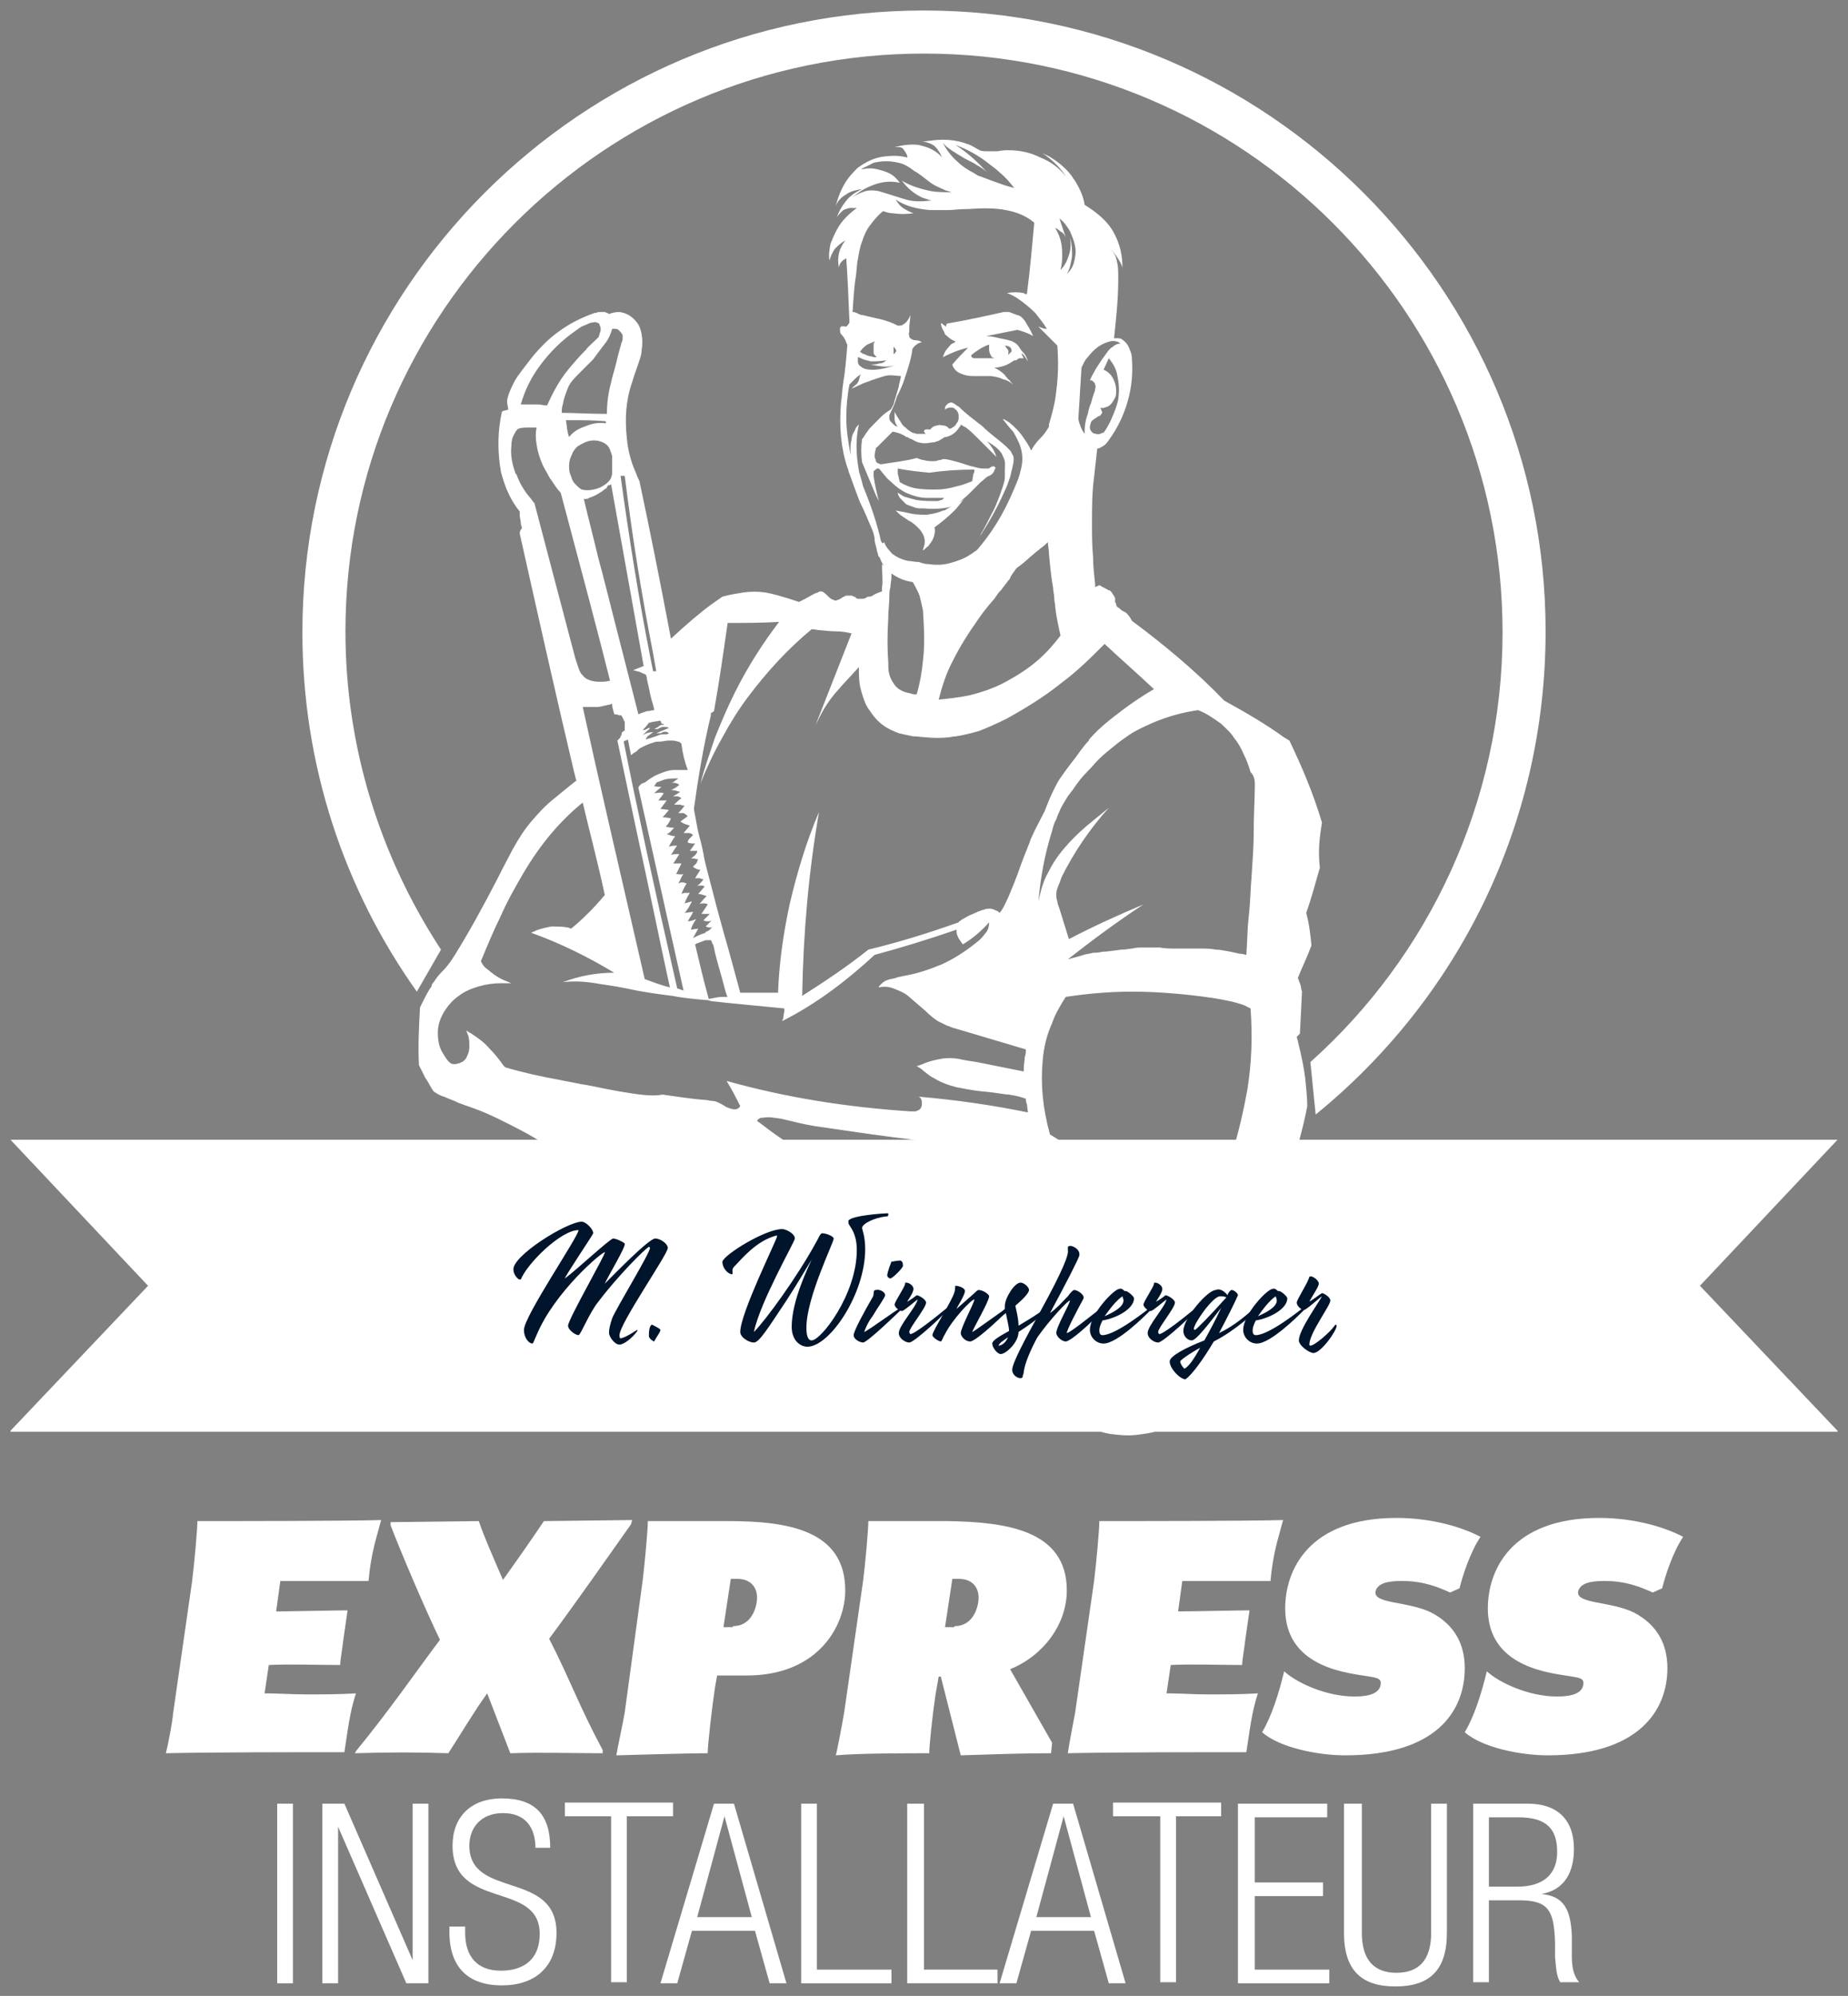 <?xml version="1.0" encoding="UTF-8"?> <!-- Generator: Adobe Illustrator 23.0.6, SVG Export Plug-In . SVG Version: 6.00 Build 0) --> <svg xmlns="http://www.w3.org/2000/svg" xmlns:xlink="http://www.w3.org/1999/xlink" id="Ebene_1" x="0px" y="0px" width="176px" height="190px" viewBox="0 0 176 190" style="enable-background:new 0 0 176 190;" xml:space="preserve"><rect x="0" y="0" width="176" height="190" fill="#808080" stroke="none"/> <style type="text/css"> .st0{fill:#FFFFFF;} .st1{fill:#00142C;} </style> <g> <g> <path class="st0" d="M88,1C55.3,1,28.8,27.6,28.8,60.2c0,12.7,4,24.5,10.9,34.2l2.3-4c-5.7-8.7-9.1-19.1-9.1-30.3 C32.9,29.8,57.6,5.1,88,5.1c30.4,0,55.1,24.7,55.1,55.1c0,16.2-7.1,30.9-18.3,40.9l0.5,5c13.4-10.9,21.9-27.4,21.9-46 C147.2,27.6,120.7,1,88,1z"></path> </g> <g> <g> <path class="st0" d="M96.5,36.6c-0.1-0.1-0.1-0.1-0.2-0.2c-0.1-0.1-0.2-0.3-0.3-0.3c-0.1-0.2-0.2-0.2-0.3-0.4 c-0.3-0.3-0.6-0.5-1-0.7c0.3,0,0.7-0.1,1-0.2c0.3-0.1,0.6-0.3,0.9-0.5c0,0,0,0,0.1,0c0.1,0,0.1,0,0.2-0.1 c0.1-0.1,0.2-0.1,0.3-0.1c0.1,0,0.2,0,0.3,0c-0.1-0.2-0.2-0.3-0.2-0.5c0,0,0.1,0.1,0.1,0.1c0.1,0.1,0.2,0.2,0.3,0.4 c0.1,0.1,0.1,0.2,0.2,0.3c-0.1-0.3-0.2-0.6-0.5-0.9c-0.3-0.3-0.4-0.7-0.8-0.9c-0.3-0.2-0.9-0.3-1.4-0.4c-0.4-0.1-0.8-0.2-1.3-0.2 c0,0,0,0,0,0c1-0.2,2-0.4,3-0.6c0.7,0.2,1.2,0.4,1.5,0.6c-0.3-0.7-0.6-1.1-0.7-1.3c-0.1-0.2-0.3-0.4-0.4-0.5 c-0.1-0.1-0.3-0.2-0.4-0.2c-0.3-0.1-0.5-0.2-0.8-0.3c-0.2,0-0.3,0-0.4,0c0,0,0,0-0.1,0c-1.8,0.4-3.6,0.8-5.4,1.1 c-0.1,0.1-0.1,0.2-0.1,0.3l-0.4-0.3c-0.1,0-0.1-0.1-0.1-0.1c0,0.2,0.1,0.5,0.2,0.7c0.1,0.1,0.1,0.2,0.2,0.4c0,0,0,0,0,0 c0,0.1,0.1,0.1,0.1,0.1c0.3,0.3,0.6,0.5,0.9,0.6c-0.1,0.1-0.2,0.2-0.3,0.2c-0.2,0.1-0.3,0.3-0.4,0.4c-0.3,0.3-0.4,0.6-0.5,0.9 c0.8-0.4,1.5-0.7,2.4-0.9c-0.5,0.5-1,1-1.5,1.6c0,0.1,0.1,0.3,0.2,0.4c0.1,0.2,0.4,0.4,0.7,0.5c0.5,0.2,0.8,0.2,1.4,0.2 c0.6,0,0.8,0,1.4,0c0.7,0.1,0.9,0.2,1.1,0.3C96,36.2,96.2,36.4,96.5,36.6z M96.3,33.2c0.1,0.3,0,0.3-0.1,0.4 c-0.1,0.1-0.2,0.2-0.2,0.2s0.1-0.3,0-0.5c-0.1-0.1-0.3-0.4-0.3-0.4S96.2,32.9,96.3,33.2z M93,34.1c-0.1,0-0.2,0-0.2,0 c-0.1,0-0.2,0-0.2-0.1c-0.1,0-0.1-0.1-0.1-0.2c0,0,0,0,0,0c0.5-0.4,1.1-0.8,1.7-1c0,0,0,0.1,0,0.1c0,0.1,0,0.2,0,0.3 c0,0.1,0,0.3,0.1,0.5c0,0.1,0.1,0.1,0.1,0.2c0,0.1,0.1,0.1,0.3,0.2c0,0,0.1,0,0.1,0C94.1,34.1,93.6,34.1,93,34.1z M125.9,78.3 c-0.8-2.7-1.9-5.3-3.1-7.8c-0.2-0.1-0.3-0.2-0.5-0.3c-1.8-1.3-3.7-2.4-5.7-3.5c-2.7-2.8-5.7-5.3-8.8-7.6c0-0.1-0.1-0.1-0.1-0.2 c-0.2-0.3-0.4-0.6-0.7-0.7c-0.2-0.1-0.3-0.2-0.4-0.3c-0.2-0.1-0.3-0.2-0.3-0.4c0-0.1-0.1-0.1-0.1-0.2c0-0.1,0-0.2,0-0.2 c0,0,0-0.1,0-0.1c0-0.1-0.1-0.3-0.2-0.4c-0.1-0.2-0.2-0.3-0.3-0.4c0,0,0,0-0.1,0c-0.3-0.2-0.6-0.3-0.9-0.5 c-0.1,0.1-0.3,0.1-0.4,0.2c0-0.1,0-0.2,0-0.3c-0.1-0.9-0.2-1.8-0.2-2.6c-0.1-1.1-0.1-2.1-0.1-3.2c0-1.5,0-2.9,0.2-4.4 c0.1-0.9,0.2-1.8,0.3-2.7c0.2,0,0.3-0.1,0.5-0.2c0.2-0.1,0.4-0.3,0.6-0.6c0.8-1.1,1.4-2.3,1.8-3.7c0.4-1.4,0.5-2.7,0.4-4.1 c0-0.3-0.1-0.6-0.2-0.8c-0.1-0.3-0.2-0.5-0.4-0.7c-0.2-0.2-0.4-0.4-0.7-0.4c-0.1,0-0.3,0-0.4,0c0.2-1.9,0.4-3.7,0.4-5.6 c0-0.7,0-1.2-0.1-1.6c-0.1-0.6-0.3-1-0.7-1.3c0.3,0.2,0.5,0.5,0.7,0.8c0.2,0.3,0.4,0.6,0.5,1c0-1.1-0.2-2.2-0.8-3.3 c-0.5-1-1.5-1.9-2.8-2.7c-0.1-0.7-0.4-1.4-0.8-2.1c-0.1-0.2-0.3-0.4-0.4-0.6c-0.5-0.7-1.2-1.3-2-1.8c-0.3-0.2-0.6-0.3-0.8-0.4 c0.1,0.1,0.2,0.1,0.3,0.2c0.8,0.6,1.5,1.3,1.9,2c0,0.1,0.1,0.1,0.1,0.2c0-0.1-0.1-0.1-0.1-0.2c-0.6-0.8-1.4-1.4-2.4-1.8 c-1-0.5-2-0.7-3.1-0.7c-0.2,0-0.5,0-1,0.1c-0.4,0-0.8,0-1,0c-0.2,0-0.5,0-0.7-0.1c-0.4-0.2-0.8-0.5-1.2-0.6 c-0.1,0-0.2-0.1-0.3-0.1c-0.6-0.2-1.3-0.3-2-0.3c-0.6,0-1.3,0.1-2,0.2c0.2,0,0.4,0,0.6,0.1c0.1,0,0.2,0.1,0.3,0.1 c0.1,0.1,0.2,0.1,0.3,0.2c0.1,0.1,0.3,0.3,0.4,0.5c0.1,0.1,0.2,0.3,0.3,0.6c-0.2-0.3-0.6-0.6-1-0.8c-0.4-0.2-0.8-0.3-1.2-0.4 c-0.7-0.1-1.5,0-2.3,0.2c0.1,0,0.3,0,0.4,0c0.2,0,0.4,0.1,0.5,0.3c0.1,0.1,0.2,0.3,0.3,0.5c0,0.1,0,0.1,0,0.2 c-0.7-0.2-1.4-0.2-2.2-0.1c-0.9,0.1-1.7,0.5-2.4,1c-0.3,0.2-0.5,0.5-0.8,0.8c-0.6,0.7-1.1,1.7-1.4,2.9c0.2-0.5,0.5-0.8,1-1.1 c0.4-0.3,0.9-0.4,1.5-0.5c-0.6,0.3-1.1,0.6-1.5,1.1c-0.4,0.5-0.7,1-0.9,1.6c0.1-0.2,0.3-0.4,0.5-0.6c0.2-0.2,0.4-0.2,0.7-0.3 c0.2,0,0.5,0,0.7,0c-0.8,0.6-1.4,1.2-1.8,1.9c-0.3,0.5-0.5,1-0.7,1.5c-0.1,0.5-0.2,1.1-0.1,1.6c0.1-0.4,0.3-0.8,0.5-1.1 c0.3-0.3,0.6-0.6,1-0.8c-0.3,0.4-0.5,0.8-0.6,1.2c-0.1,0.5-0.1,0.9,0,1.4c0-0.3,0.2-0.6,0.5-0.8c0.1,0,0.1-0.1,0.2-0.1 c0.1,1.4,0.2,3.4,0.3,6c0,0,0,0,0,0.1c-0.1,0.2-0.2,0.3-0.3,0.4C80.1,31,80,31.1,80,31.3c0,0.2,0,0.4,0.1,0.5 c0.2,0.2,0.4,0.5,0.5,0.8c0,0.1,0.1,0.2,0.1,0.2c-0.1,1.3-0.2,2.5-0.4,3.7c-0.1,0.6-0.1,1.2-0.2,1.8c-0.2,2.3,0,4.4,0.6,6.2 c0.1,0.2,0.1,0.4,0.2,0.6c0.3,0.8,0.6,1.7,1,2.7c0.3,0.6,0.7,1.5,1.2,2.7c0.1,0.3,0.2,0.6,0.2,0.9c0,0.2,0.1,0.5,0.2,0.9 c0,0.2,0.1,0.3,0.1,0.4c0,0.2,0.1,0.3,0.2,0.4c0.1,0.3,0.2,0.5,0.4,0.8c-0.1-0.1-0.1-0.1-0.2-0.2c0,0.9,0.1,1.7,0,2.2 c0,0.1,0,0.2,0,0.3c0,0,0,0.1,0,0.1c-0.3,0.1-0.6,0.2-0.9,0.4c-0.1,0.1-0.3,0.1-0.4,0.1c-0.1,0-0.2,0.1-0.2,0.1 c-0.2,0.1-0.3,0.1-0.4,0.1c-0.2,0-0.3,0-0.4,0c-0.1,0-0.2-0.1-0.3-0.2c0,0,0,0-0.1,0c-0.1-0.1-0.2-0.1-0.3-0.1 c-0.1,0-0.3,0-0.4,0c0,0-0.1,0-0.2,0.1c-0.1,0-0.2,0.1-0.2,0.1c-0.2,0.1-0.3,0.2-0.4,0.2c-0.2,0.1-0.3,0.1-0.4,0 c-0.1,0-0.3-0.1-0.5-0.3c0,0-0.1-0.1-0.1-0.1c-0.2-0.2-0.4-0.4-0.6-0.4c-0.1,0-0.2,0-0.3,0.1c-0.1,0-0.2,0.1-0.3,0.1 c-0.1,0-0.1,0.1-0.2,0.1c-0.5,0.3-0.9,0.5-1.3,0.7c-1.5-0.5-2.6-0.8-3.2-0.9c-0.7-0.1-1.4-0.1-2.1,0c-0.6,0.1-1.3,0.2-2,0.4 c-0.3,0.2-0.7,0.5-1,0.7c-1.1,0.8-2.4,1.9-3.9,3.3c-1-5.3-2-10.3-3-15c-0.1-0.2-0.2-0.4-0.3-0.7c-0.5-1.1-0.8-2.2-0.9-3.4 c-0.2-1.8-0.1-3.6,0.5-5.3c0.2-0.7,0.4-1.2,0.5-1.5c0.2-0.6,0.4-1.1,0.4-1.5c0.1-0.6,0.1-1.1,0-1.6c-0.1-0.6-0.3-1-0.7-1.4 C60,30,59.6,29.8,59,29.7c-0.4,0-0.8,0.1-1,0.2c-0.1-0.1-0.2-0.1-0.4-0.2c-0.2,0-0.3,0-0.5,0c-0.2,0-0.3,0.1-0.5,0.1 c-1.1,0.4-2.2,0.9-3.3,1.7c-1,0.7-1.9,1.6-2.7,2.6c-0.6,0.8-1.2,1.5-1.6,2.2c-0.3,0.6-0.6,1.2-0.7,1.8c0,0.1,0,0.1,0,0.2 c0,0.2,0.1,0.5,0.1,0.7l-0.4,0.1c-0.1,0-0.2,0.1-0.2,0.1c0,0,0,0,0,0c-0.4,1.8-0.4,3.5-0.2,5c0,0.2,0.1,0.5,0.1,0.7 c0.2,0.7,0.4,1.4,0.7,2c0.3,0.7,0.7,1.3,1.1,1.8c0,0.1,0,0.2,0,0.4c0,0.2,0.1,0.4,0.1,0.7c0,0.2,0.1,0.3,0.1,0.5 c-0.1,0.1-0.2,0.3-0.2,0.4c0,0,0,0,0,0.1c1.7,7.6,3.4,15.2,5.2,22.8c0.1,0.3,0.1,0.5,0.2,0.7c-0.9,0.7-1.6,1.3-2.1,1.7 c-0.9,0.7-1.6,1.5-2.2,2.2c-0.6,0.7-1.2,1.6-1.8,2.7c-0.2,0.4-0.7,1.3-1.5,2.9c-1.3,2.5-2.6,4.9-4.1,7.3 c-0.1,0.1-0.1,0.2-0.2,0.3c-0.2,0.3-0.5,0.7-1,1.2c-0.3,0.3-0.5,0.6-0.7,0.9c-0.1,0.1-0.2,0.2-0.2,0.4c-0.3,0.4-0.5,0.8-0.8,1.4 c-0.1,0.2-0.2,0.4-0.3,0.6c0,0,0,0,0,0c-0.1,1.9-0.2,3.7-0.1,5.5c0.2,0.4,0.4,0.8,0.6,1.2c0.3,0.4,0.5,0.9,0.8,1.3c0,0,0,0,0,0 c0.3,0.2,0.6,0.4,1,0.5c0.4,0.2,0.8,0.3,1.4,0.6c0.3,0.1,0.8,0.3,1.4,0.5c1.4,0.5,3,1.3,4.7,2.2c0.6,0.3,1.2,0.7,2.1,1.2 c1,0.2,1.9,0.3,2.9,0.4c1.3,0.1,2.5,0,3.8-0.2c0,0,0,0.1,0,0.1c0,0.3,0,0.7-0.1,1.1l0.8,0.8c0,0.6-0.1,1.2,0,1.7 c0.1,0.2,0.2,0.5,0.4,0.8c0.2,0.3,0.3,0.6,0.4,0.8c0.3,0.2,0.5,0.4,0.9,0.7c0.1,0.1,0.2,0.1,0.2,0.2c0.2,0.2,0.4,0.4,0.6,0.6 c0.7,0.8,1.5,1.3,2.2,1.8c0.3,0.2,0.8,0.4,1.4,0.7l0.8,0.4c0.5,0.6,1,1.2,1.4,1.9c0.3,0.5,0.5,1,0.8,1.6c0.2,0.5,0.4,1,0.5,1.5 c0.3,0.9,0.5,2,0.7,3.3c0,0.3,0.1,0.8,0.2,1.3c0.3,0.4,0.6,0.8,0.9,1.1c0.2,0.2,0.4,0.4,0.7,0.6c0.1,0,0.3,0,0.6-0.1 c0.3,0,0.5-0.1,0.8-0.1c0,0,0,0,0-0.1c0.1-0.2,0.2-0.4,0.2-0.7c0.2-0.7,0.3-1.4,0.4-2c0.1,0.5,0.3,1.1,0.5,1.8 c0.2,0.7,0.4,1.3,0.5,1.8l0.1,0.1c0.3,0.3,0.6,0.6,1,0.9c0,0,0.1,0.1,0.1,0.1c0.1,0,0.3-0.1,0.6-0.1c0.3-0.1,0.7-0.2,1.3-0.3 c0.4-0.1,0.8-0.2,1-0.2c0,0,0,0,0,0c0.1-0.1,0.1-0.2,0.2-0.2c0.2-0.3,0.4-0.5,0.4-0.6c0,0,0,0,0,0c-0.6-2.5-1.3-5-2.1-7.4 l10.4,7.2c0.5,0.3,1.1,0.5,1.7,0.8c0.8,0.3,1.7,0.7,2.9,1.2c1,0.4,1.9,0.7,2.8,1c1,0.3,1.9,0.6,2.8,0.9c0.6,0.2,1.5,0.4,2.7,0.7 c0.2,0,0.3,0.1,0.5,0.1c0.4,0.1,0.7,0.3,1.1,0.4c0.8,0.3,1.4,0.6,1.9,0.7c0.7,0.2,1.3,0.4,1.9,0.5c0.8,0.1,1.6,0.2,2.5,0.1 c0.8-0.1,1.6-0.2,2.4-0.5c0.5-0.2,1-0.4,1.5-0.7c0.4-0.5,0.8-1,1.1-1.7c0.1-0.2,0.3-0.7,0.6-1.3c0.1-0.2,0.2-0.4,0.3-0.6 c0.2-0.2,0.3-0.4,0.6-0.7c0.6-0.6,1-1.1,1.3-1.4c0.7-0.9,1.4-1.9,2-3.1c0.2-0.4,0.4-0.9,0.7-1.5c0.1-0.6,0.3-1.3,0.4-2 c0-0.2,0-0.4,0.1-0.5c0.2-1.4,0.3-2.5,0.5-3.3c0.2-1,0.4-2.1,0.8-3.3c0-0.1,0-0.2,0.1-0.2c1.6-3.3,2.6-5.6,3.1-7.1 c0.3-1.1,0.6-2.3,0.8-3.4c0-0.8-0.1-1.7-0.2-2.7c-0.1-0.8-0.3-1.9-0.7-3.5c0-0.1-0.1-0.3-0.1-0.4c0.1-0.1,0.2-0.2,0.3-0.3l0.2-4 c-0.1-0.3-0.1-0.6-0.2-0.8c-0.1-0.2-0.1-0.3-0.2-0.5c0.4-1,0.9-2,1.3-3.1c-0.1-1-0.2-2-0.5-3.1c0.5-1.4,0.9-2.9,1.3-4.3 C125.5,80.9,125.7,79.6,125.9,78.3z M106.5,38c-0.1,0.6-0.4,1.3-0.7,2c-0.2,0.4-0.4,0.8-0.7,1.2c0,0,0,0-0.1,0 c-0.2,0.1-0.4,0.2-0.6,0.1c-0.2,0-0.4-0.1-0.5-0.3c-0.1-0.1-0.1-0.2-0.1-0.4c0-0.1,0.1-0.3,0.1-0.4c0.1-0.2,0.3-0.3,0.6-0.5 c0.1-0.1,0.2-0.1,0.2-0.1c0.1,0,0.1-0.1,0.2-0.2c0.1-0.1,0.1-0.2,0-0.3c0-0.1-0.1-0.2-0.1-0.3c0.2,0.1,0.4,0,0.7-0.1 c0.2-0.1,0.4-0.3,0.5-0.5c0.2-0.3,0.3-0.5,0.3-0.8c0-0.3,0-0.6-0.1-0.9c-0.1-0.3-0.2-0.5-0.4-0.8c-0.2-0.2-0.4-0.4-0.7-0.5 l0.5-1.1c0.4,0.5,0.7,1,0.8,1.6C106.6,36.6,106.6,37.3,106.5,38z M103,35c0.2-0.4,0.3-0.7,0.6-1c0.3-0.4,0.6-0.7,1-1 c0.3-0.2,0.7-0.4,1.1-0.5c0.4-0.1,0.8,0,1,0.2c-0.2,0-0.5,0.1-0.7,0.3c-0.2,0.1-0.4,0.3-0.6,0.6c-0.6,0.8-1.2,1.7-1.6,2.6 c0.1,0,0.2,0,0.3,0.1c0.1,0.1,0.2,0.2,0.2,0.3c0,0.1,0.1,0.2,0,0.4c0,0.1,0,0.2-0.1,0.4c-0.1,0.3-0.2,0.6-0.3,1 c-0.1,0.2-0.2,0.5-0.3,1c-0.3,0.8-0.3,1.4-0.3,1.9c-0.3-0.4-0.5-0.9-0.6-1.4C102.8,38.3,102.9,36.6,103,35z M100.5,21.7 c0.3,0.1,0.4,0.3,0.6,0.4c0.2,0.1,0.3,0.3,0.4,0.5c-0.2-0.6-0.4-1.2-0.6-1.8c0.4,0.3,0.7,0.7,1,1.2c0.2,0.5,0.4,0.9,0.5,1.5 c0.1,0.5,0,1-0.1,1.4c-0.1,0.5-0.4,0.9-0.7,1.2c0.3-0.5,0.4-1.1,0.5-1.7c0-0.6,0-1.2-0.2-1.8c0.1,0.5,0.1,1.1-0.1,1.7 c-0.2,0.6-0.4,1-0.8,1.4c0.2-0.8,0.2-1.6,0.1-2.4c-0.1-0.6-0.3-1.1-0.6-1.6C100.4,21.6,100.4,21.6,100.5,21.7z M96.8,54.1 C96.8,54.1,96.8,54.1,96.8,54.1C96.9,54.1,96.8,54.1,96.8,54.1c0.1-0.1,0.3-0.2,0.4-0.3c0.4-0.3,0.8-0.7,1.3-1.1 c0.2-0.2,0.4-0.3,0.6-0.5c0.3-0.2,0.5-0.4,0.7-0.6c0,0.4,0.1,0.7,0.1,1.1c0.1,1.1,0.2,2.2,0.4,3.3c0,0.3,0.1,0.6,0.1,0.9 c0,0.3,0.1,0.6,0.1,0.9c0.1,0.9,0.3,1.8,0.5,2.7c-0.6,0.8-1.3,1.6-2.1,2.3c-0.9,0.8-2,1.5-3.1,2.1c-1.1,0.6-2.3,1-3.5,1.3 c-1,0.2-1.9,0.3-2.9,0.4c0.3-1.2,0.7-2.5,1.4-3.8c0.6-1.2,1.4-2.5,2.4-3.9c0.2-0.3,0.7-1,1.5-1.9c0.2-0.3,0.4-0.6,0.7-0.9 c0.2-0.3,0.4-0.5,0.6-0.8c0.1-0.1,0.2-0.2,0.2-0.3C96.4,54.6,96.6,54.4,96.8,54.1C96.8,54.1,96.8,54.1,96.8,54.1z M91,13.8 c1.1,0.4,2.2,1,3.2,1.8c0.4,0.3,0.8,0.6,1.1,0.9c0.5,0.4,0.9,0.9,1.3,1.4c-0.3-0.1-0.8-0.2-1.3-0.4c-0.9-0.3-1.6-0.6-2.2-0.8 c-0.1-0.1-0.2-0.1-0.3-0.2c-0.6-0.3-1.2-0.7-1.6-1.1c-0.6-0.5-1.1-1.2-1.4-1.8c0.4,0.5,1.1,0.9,2.1,1.5c0.6,0.3,1,0.5,1.1,0.6 c0.4,0.2,0.8,0.5,1,0.7C93.1,15.4,92.1,14.5,91,13.8z M81.1,18.9c0.6-0.6,1.3-1,2.1-1.3c0.8-0.3,1.6-0.4,2.5-0.2 c-0.3-0.4-0.6-0.7-1-0.9c-0.4-0.2-0.8-0.3-1.2-0.4c-0.4-0.1-0.9-0.1-1.3,0c-0.1,0-0.1,0-0.2,0c0.4-0.2,0.8-0.4,1.2-0.6 c0.8-0.2,1.6-0.2,2.4,0c0.5,0.1,1,0.4,1.5,0.8c0.1,0,0.1,0.1,0.2,0.1c0.3,0.2,0.7,0.5,1.2,0.9c0.5,0.4,1.1,0.6,1.5,0.8 c0.2,0.1,0.4,0.1,0.6,0.2c-0.6,0-1.3,0-1.9-0.1c-1-0.2-2-0.5-2.8-1c0.5,0.7,1.1,1.2,1.9,1.6c0.3,0.1,0.6,0.2,0.9,0.3 c0,0-0.1,0-0.1,0c-0.9,0.1-1.6,0.1-2.3-0.1c-0.3-0.1-0.7-0.2-1.3-0.4c-0.6-0.2-1-0.3-1.3-0.4c-0.5-0.1-0.9-0.1-1.3,0 C81.8,18.4,81.4,18.6,81.1,18.9z M83.9,51.5c-0.4-1.8-1-3.5-1.7-5.2c-0.1-0.4-0.2-0.8-0.3-1.1c0-0.1-0.1-0.2-0.1-0.4 c-0.3-1.6-0.3-3.1,0-4.4c-0.2,0.2-0.3,0.3-0.4,0.6c-0.2,0.3-0.3,0.6-0.3,0.9c-0.1,0.3-0.1,0.6-0.1,1c0,0.1,0,0.2,0,0.4 c-0.2-1.2-0.4-2.3-0.4-3.5c0-1.1,0.1-2.2,0.3-3.2c0.2-0.2,0.4-0.4,0.6-0.6c0.2-0.2,0.4-0.3,0.5-0.4c-0.2,0.3-0.1,0.5-0.3,0.8 c-0.1,0.2-0.2,0.2-0.5,0.5c-0.1,0.1,0,0.1-0.1,0.1c0.3-0.1,0.6-0.3,0.9-0.4c0.1-0.1,0.8-0.3,1-0.4c1.8-0.6,1.4-0.5,2.8-0.4 c0,0.2-0.2,0.8-0.2,1c-0.2,0.7-0.4,1.3-0.5,1.7c0,0,0,0,0,0c-0.1,0.2-0.2,0.4-0.3,0.5c0,0,0,0,0,0c-0.3,0.2-0.6,0.4-0.8,0.6 c-0.2,0.2-0.5,0.5-0.8,0.8c-0.3,0.3-0.5,0.5-0.6,0.7c-0.2,0.2-0.3,0.5-0.5,0.7c-0.1,0.7-0.1,1.5,0,2.2l1.3,3.1 c0.1,0.2,0.2,0.4,0.3,0.6c-0.2-0.8-0.4-1.6-0.5-2.4c0,0,0-0.1,0-0.1c0,0,0,0,0,0c0,0,0,0,0-0.1c0-0.1,0-0.2,0-0.2 c0-0.1,0.1-0.1,0.2-0.2c0.1-0.1,0.1-0.1,0.2-0.1c0,0,0,0,0.1,0c0.2,0.2,0.4,0.5,0.6,0.7c0.2,0.3,0.5,0.5,0.6,0.6 c0.5,0.5,1.1,0.9,1.6,1.1c0.5,0.2,1.1,0.4,1.8,0.4c0.4,0,0.9,0,1.6,0c-0.1,0.2-0.3,0.2-0.6,0.3c-0.7,0-1.4,0-2-0.1 c-0.4-0.1-0.8-0.2-1.1-0.3c-0.3-0.1-0.5-0.3-0.7-0.4c0,0.2,0.1,0.3,0.2,0.5c0.2,0.2,0.4,0.4,0.6,0.6c0.2,0.1,0.5,0.2,0.8,0.3 c0.2,0.1,0.5,0.1,0.9,0.1c1.1,0.1,2,0,2.7-0.2c0.1,0,0.3-0.1,0.4-0.2c0.1-0.1,0.2-0.1,0.3-0.2c0.2-0.2,0.6-0.5,0.9-0.8 c0,0,0.1-0.1,0.1-0.1c0.5-0.5,0.9-0.9,1-1c0.3-0.2,0.5-0.5,0.8-0.6c0.1,0,0.1-0.1,0.2-0.1c0,0,0,0,0.1-0.1 c0.1-0.1,0.1-0.1,0.1-0.1c0-0.1,0.1-0.1,0.1-0.2c0-0.1,0.1-0.2,0.1-0.2c0-0.1,0-0.1-0.1-0.2c0,0-0.1,0-0.2,0 c-0.1,0-0.1,0.1-0.2,0.1c0,0,0,0,0,0c-0.1,0.1-0.1,0.1-0.2,0.1c-0.1,0-0.3,0-0.5,0c-0.3,0-0.6-0.1-1-0.2c-0.1,0-0.4-0.1-1-0.3 c-0.7-0.2-1.3-0.4-1.8-0.4c-0.2,0.1-0.3,0.1-0.4,0.1c-0.2,0.1-0.4,0.1-0.5,0.1c-0.3,0-0.6,0-0.9-0.1c-0.2,0-0.4-0.1-0.7-0.2 c-1.1,0.3-2.2,0.4-3.4,0.6c-0.1,0-0.2-0.1-0.3-0.1c-0.1-0.1-0.2-0.1-0.2-0.3c0-0.1-0.1-0.2-0.1-0.3c0-0.2,0-0.4,0.1-0.7 c0-0.1,0-0.2,0.1-0.2c0.5-0.5,1-1,1.5-1.5c0,0,0,0,0,0c0.2,0,0.5,0.1,0.8,0.2c0.1,0.1,0.3,0.1,0.5,0.3c0,0,0.1,0,0.1,0 c0.2,0.1,0.3,0.2,0.4,0.2c0.1,0,0.1,0.1,0.2,0.1c0.3,0.2,0.7,0.3,1.1,0.3c0.3,0,0.6-0.1,0.9-0.1c0.2-0.1,0.4-0.1,0.5-0.2 c0.2-0.1,0.3-0.2,0.5-0.3c0,0,0,0,0.1,0c0.4-0.1,0.8-0.3,1.1-0.7c0.1-0.1,0.2-0.3,0.3-0.4c0,0,0-0.1,0-0.1 c0.1,0.1,0.3,0.2,0.5,0.3c0.4,0.3,0.7,0.6,1.1,1c0.6,0.6,1.2,1.2,1.8,1.8c-0.1-0.3-0.2-0.5-0.3-0.7c-0.2-0.3-0.4-0.6-0.6-0.8 c0.5,0.3,1.3,0.8,1.5,1.4c0.3,0.6,0.2,0.7,0.2,1.3c0,0.1,0,0.6,0,0.7c0,0.5-0.3,1.2-0.5,1.8c-0.2,0.5-0.4,1.1-0.8,1.8 c-0.2,0.4-0.5,1-0.9,1.7c-0.1,0.1-0.1,0.3-0.2,0.4c0.9-1.4,1.7-2.8,2.4-4.4c0.2-0.4,0.3-0.7,0.4-1c0-0.1,0.1-0.2,0.1-0.3 c0.1-0.3,0.1-0.5,0.2-0.8c0.1-0.5,0.2-0.8,0.1-1.2c-0.1-0.2-0.2-0.3-0.2-0.4c-0.7-0.8-1.5-1.3-2.4-2.1c-0.2-0.2-0.4-0.4-0.7-0.6 c-0.5-0.4-1.2-0.9-1.9-1.6c-0.1,0-0.1-0.1-0.2-0.1c-0.2-0.2-0.3-0.2-0.5-0.3c0,0,0,0,0,0c-0.1,0-0.2,0.1-0.3,0.1 c-0.1,0.1-0.2,0.2-0.2,0.2c-0.1,0.1-0.1,0.2-0.1,0.4c0.1-0.1,0.3-0.2,0.5-0.2c0.2,0,0.4,0,0.5,0.2c0.1,0,0.1,0.1,0.2,0.2 c0.1,0.2,0.1,0.3,0.1,0.6c0,0.2-0.1,0.4-0.2,0.5c-0.1,0.2-0.2,0.3-0.4,0.4c-0.1,0.1-0.2,0.1-0.2,0.1c0,0-0.1,0-0.1,0 c0,0-0.1,0-0.1-0.1c-0.1-0.1-0.3-0.2-0.5-0.2c-0.2,0-0.3-0.1-0.5,0c-0.2,0-0.3,0.1-0.4,0.1c-0.1,0.1-0.3,0.2-0.3,0.3 C88,40.8,88,41,88,41.1c0.1,0.1,0.1,0.2,0.2,0.2c-0.1,0-0.2,0-0.3,0c-0.2,0-0.4,0-0.6,0c-0.1,0-0.2-0.1-0.4-0.1c0,0,0,0,0,0 c-0.1-0.1-0.2-0.1-0.3-0.2c-0.2-0.1-0.3-0.3-0.5-0.4c-0.1-0.1-0.2-0.2-0.3-0.4c-0.2-0.3-0.4-0.6-0.6-1c0,0.2,0,0.5,0,0.7 c0,0.2,0.1,0.5,0.3,0.7c-0.2,0-0.3-0.1-0.4-0.2c-0.1-0.1-0.2-0.2-0.3-0.3c-0.1-0.1-0.1-0.3-0.1-0.4c0,0,0,0,0-0.1 c0-0.1,0.1-0.3,0.2-0.5c0.2-0.4,0.4-0.9,0.5-1.3c0.3-0.6,0.6-1.2,0.8-1.9c0.3-0.9,0.6-1.8,0.7-2.7c0,0,0,0,0,0 c0.1-0.1,0.2-0.3,0.4-0.4c0.1-0.1,0.3-0.2,0.5-0.2c-0.1-0.1-0.3-0.2-0.5-0.2c-0.3,0-0.5-0.1-0.6-0.2c-0.1-0.1-0.1-0.1-0.1-0.2 c0-0.1-0.1-0.2,0-0.4c0-0.1,0-0.2,0-0.4c0-0.4,0.1-0.8,0.1-1.2c-0.1,0.2-0.1,0.3-0.2,0.4c-0.1,0.2-0.3,0.4-0.5,0.5 c-0.1,0.1-0.3,0.1-0.5,0.1c0,0,0,0,0,0c-1.1-0.6-2.2-0.7-3.3-1c-0.4,0-0.6-0.3-1-0.3c0.1-1.7,0.2-2.8,0.3-3.3 c0.1-0.7,0.1-1.3,0.2-1.7c0.1-0.6,0.2-1.2,0.4-1.7c0.2-0.6,0.4-1.1,0.8-1.6c0.3-0.4,0.7-0.9,1.2-1.3c0.3,0.1,0.6,0.2,0.9,0.2 c0.7,0.1,1.3,0.1,2,0c-0.3-0.1-0.7-0.3-1-0.5c-0.3-0.2-0.5-0.5-0.7-0.8c0.9,0.6,2,0.9,3.3,1c0.5,0,1.1,0,1.8,0 c0.3,0,0.9-0.1,1.8-0.1c1.4-0.1,2.6-0.1,3.6,0.1c1.1,0.2,2,0.6,2.7,1.2c-0.2,2.2-0.4,4.5-0.7,6.8c-0.1,0-0.2,0-0.3-0.1 c-0.5-0.1-1.1-0.1-1.6,0c0.3,0.1,0.7,0.3,1,0.5c0.6,0.4,1.2,0.9,1.7,1.4c0.4,0.5,0.8,1,1.1,1.5c-0.2,0-0.3,0-0.5-0.1 c-0.1,0-0.2-0.1-0.3-0.1c0.7,0.7,1.3,1.3,1.8,1.8c0.1,1.4,0.1,2.8-0.1,4.3c-0.1,1.1-0.4,2.2-0.7,3.2c0,0.1,0,0.1,0,0.2 c0,0.1-0.1,0.1-0.1,0.2c-0.2,0.3-0.4,0.6-0.7,0.9c-0.4,0.4-0.7,0.8-0.9,1.2c-0.2-0.5-0.5-0.9-0.7-1.2c-0.4-0.6-0.9-1.1-1.4-1.5 c-0.2-0.1-0.4-0.3-0.6-0.3c0.4,0.5,0.7,0.9,1,1.2c0.4,0.7,0.7,1.3,0.8,1.9c0.1,0.5,0.1,1.1-0.1,1.8c0,0,0,0,0,0 c-0.1,0.5-0.3,1-0.6,1.7c-0.5,1.2-1.1,2.4-1.8,3.5c-0.5,0.8-1.1,1.6-1.7,2.3c0,0-0.1,0.1-0.1,0.1c-0.2,0.1-0.4,0.3-0.6,0.4 c-0.6,0.4-1.2,0.6-1.9,0.8c-0.7,0.2-1.4,0.2-2.1,0.1c-0.3,0-0.6-0.1-0.9-0.2c-0.4,0-0.7-0.1-1-0.1c-0.5-0.1-1-0.3-1.4-0.6 c-0.2-0.1-0.3-0.3-0.4-0.4c-0.2-0.2-0.4-0.5-0.5-0.8C84.1,51.8,84,51.7,83.9,51.5z M83.2,33.6c0,0.1,0.1,0.2,0.2,0.3 c0,0,0.1,0.1,0.1,0.1c-0.1,0-0.2,0-0.2,0c-0.2,0-0.3-0.1-0.5-0.1c-0.1,0-0.3-0.1-0.5-0.2c-0.1,0-0.1,0-0.2-0.1 c-0.1,0-0.1-0.1-0.2-0.1c0.2-0.3,0.4-0.5,0.7-0.7c0.2-0.1,0.5-0.2,0.7-0.3c0,0,0,0.1-0.1,0.2c0,0.1,0,0.1,0,0.3 C83.2,33.3,83.2,33.5,83.2,33.6z M82.2,34.2c0.2,0.1,0.5,0.1,0.7,0.2c0.4,0,0.9,0,1.5-0.1c-0.2,0.2-0.4,0.3-0.7,0.3 c-0.2,0.1-0.5,0.1-0.8,0.1c0.5,0.1,1,0.2,1.5,0.2c0.4,0,0.8-0.1,1.1-0.2c-0.9,0.3-1.7,0.5-2.4,0.5c-0.5,0-0.9-0.1-1.1-0.3 c-0.2-0.1-0.3-0.3-0.3-0.5c0-0.2,0-0.3,0-0.4C81.8,34,82,34.1,82.2,34.2z M85.1,33c0,0,0.4,0.4,0.2,0.5c-0.1,0.2-0.2,0.2-0.2,0.2 L85.1,33z M85.5,44.6c1,0.2,2,0.3,3,0.4c1.4-0.2,2.8-0.3,4.3-0.3c0,0.1,0,0.3-0.1,0.4c0,0.2-0.1,0.5-0.1,0.7 c-0.5,0.2-1,0.4-1.5,0.5c-0.7,0.2-1.3,0.3-1.9,0.3c-0.7,0-1.3,0-1.9-0.1c-0.6-0.1-1.1-0.3-1.6-0.6c-0.1-0.3-0.1-0.5-0.2-0.8 C85.5,45,85.5,44.8,85.5,44.6z M87.9,62.9c-0.1,1.1-0.3,2.2-0.6,3.2c-0.2,0-0.4,0-0.6-0.1c-0.7-0.1-1.2-0.4-1.5-0.8 c-0.2-0.3-0.4-0.6-0.5-1c-0.1-0.3-0.1-0.7-0.1-1.1c-0.1-1.3-0.1-2.7,0-4.3c0-0.1,0-0.1,0-0.2c0-0.5,0.1-1.1,0.1-1.8 c0-0.3,0-0.6,0.1-0.9c0-0.3,0.1-0.7,0.1-1c0-0.1,0-0.2,0-0.3c0.6,0.4,1.2,0.7,2,0.8c0.1,0.1,0.2,0.3,0.3,0.5 c0.1,0.2,0.2,0.4,0.3,0.6c0,0.1,0.1,0.2,0.1,0.3c0.1,0.4,0.2,0.8,0.3,1.3C88,59.7,88.1,61.3,87.9,62.9z M67.7,68.1 c0-0.1,0-0.1,0-0.2l0.3-0.2c0.5-2.8,0.9-5.6,1.3-8.4c1.6,0,3.3,0,4.9-0.1c-1.6,2.1-3,4.3-4.2,6.7c-0.7,1.4-1.3,2.8-1.9,4.3 c-0.5,1.5-1,2.9-1.4,4.4c0.6-1.5,1.3-3,2.1-4.4c0.7-1.3,1.5-2.6,2.4-3.8c1.8-2.4,3.8-4.6,6.1-6.5c0.3,0,0.6,0.1,0.9,0.1 c0.2,0,0.7,0.1,1.4,0.1c0.6,0,1.1,0.1,1.5,0.2c-1.1,2.8-2.2,5.6-3.3,8.4c0,0.1-0.1,0.2-0.1,0.3c0.5-1.1,1.1-2.2,2.1-3.3 c0.5-0.6,1.2-1.3,2-2.2c0,0.8,0,1.5,0.2,2.2c0.2,0.7,0.4,1.4,0.8,1.9c0.4,0.6,0.8,1.1,1.4,1.5c0.4,0.3,0.9,0.5,1.4,0.7 c0.4,0.1,0.9,0.2,1.4,0.3c0.1,0,0.1,0,0.2,0c1,0.1,2,0.2,3,0.1c0.3,0,0.5-0.1,0.8-0.1c0.7-0.1,1.5-0.3,2.2-0.5 c0.8-0.3,1.7-0.7,2.7-1.2c1.8-1,3.6-2.1,5.2-3.4c1.5-1.1,2.8-2.4,4.1-3.7c1.5,1.4,3.1,2.8,4.7,4.3c-1.2,0.7-2.2,1.4-3,2 c-1.2,0.9-2.2,1.7-3,2.6c-0.1,0.1-0.2,0.2-0.2,0.3c-0.3,0.3-0.6,0.7-0.9,1.1c-0.2,0.3-0.5,0.7-0.9,1.2c-0.3,0.4-0.6,0.8-0.8,1.1 c-0.3,0.4-0.5,0.8-0.7,1.2c-0.3,0.6-0.6,1.3-0.9,2.1c-0.4,0.8-0.9,1.7-1.3,2.6c-0.2,0.6-0.6,1.5-1,2.6c-0.4,1.2-0.8,2.1-1,2.6 c-0.2,0.5-0.4,0.9-0.6,1.3c-0.1,0.2-0.3,0.5-0.4,0.6c-0.1-0.1-0.2-0.2-0.3-0.2c-0.2-0.1-0.4-0.2-0.6-0.2c-0.2,0-0.4,0-0.6,0.1 c-0.1,0-0.3,0.1-0.6,0.2c-0.4,0.2-0.7,0.3-0.9,0.4c-0.3,0.2-0.6,0.3-0.8,0.5c0,0-0.1,0-0.1,0.1c-2.8,1-5.7,1.9-8.6,2.6 c-2,1.6-4.1,3-6.3,4.4c0.1-5.9,0.6-11.7,1.6-17.5c-1.2,2.8-2.1,5.8-2.8,8.8c-0.6,2.8-1,5.6-1.1,8.4c-1.4,0-2.6,0-3.6,0 c-0.6-2.2-1.1-4.1-1.6-5.8c-0.5-1.8-0.9-3.3-1.2-4.5c-0.3-1.2-0.6-2.2-0.7-2.9c-0.1-0.6-0.3-1.3-0.5-2.1 c-0.1-0.4-0.2-1.1-0.4-2.1l0-0.2C66.5,74,67,71,67.7,68.1z M69.3,94.9C69.3,94.9,69.2,94.9,69.3,94.9l-0.5,0 c-0.4,0-0.8,0.1-1.3,0.2c-0.5-1.8-0.9-3.5-1.3-5.2c0.1,0,0.1-0.1,0.2-0.1c0.3-0.1,0.5-0.2,0.8-0.3c0.2,0,0.4,0,0.5,0 c0.1,0.1,0.1,0.3,0.2,0.4c0.1,0.2,0.1,0.4,0.2,0.8c0.2,0.9,0.6,2.1,1,3.7C69.2,94.6,69.2,94.8,69.3,94.9z M65.7,78.6l-0.6,0.7 c0.1,0,0.3,0,0.5,0c0.2,0,0.3,0.1,0.4,0.2c-0.1,0.1-0.2,0.2-0.3,0.3c-0.1,0.1-0.2,0.2-0.2,0.4c0.2,0.1,0.5,0.1,0.7,0.1l-0.5,0.7 l0.7,0c0,0.2-0.1,0.3-0.2,0.4c-0.1,0.1-0.2,0.2-0.4,0.3c0.3,0,0.5,0.1,0.7,0.1c-0.1,0.1-0.1,0.3-0.2,0.4 c-0.1,0.1-0.2,0.2-0.3,0.3c0.2,0.2,0.5,0.3,0.7,0.3l-0.5,0.8c0.1,0,0.2,0,0.4,0c0.1,0,0.2,0.1,0.4,0.1c-0.2,0.3-0.4,0.5-0.7,0.7 c0.1-0.1,0.3-0.1,0.4-0.1c0.2,0,0.3,0,0.4,0.1l-0.6,0.7c0.2,0,0.5,0.1,0.8,0.2c-0.2,0.2-0.4,0.4-0.7,0.8c0.1-0.1,0.3-0.1,0.4-0.1 c0.1,0,0.3,0,0.4,0.1L66.8,87c0.3,0,0.5,0,0.8,0c-0.2,0.2-0.4,0.4-0.6,0.6c0.1,0.1,0.3,0.1,0.4,0.1c0.1,0,0.3,0,0.4-0.1l-0.6,0.6 c0.1,0,0.2,0.1,0.4,0.1c0.1,0,0.2,0,0.3-0.1c-0.1,0.1-0.2,0.2-0.3,0.3c-0.1,0.1-0.3,0.2-0.4,0.2c0,0,0,0,0,0.1 c-0.4,0.1-0.8,0.3-1.2,0.5l0.5-0.9l-0.7,0.1c0.1-0.4,0.3-0.7,0.5-1c-0.3,0.1-0.5,0.2-0.8,0.2c0.3-0.5,0.5-0.8,0.5-0.9l-0.8,0.1 c0.3-0.3,0.5-0.7,0.7-1.1l-0.7,0.2c0.1-0.3,0.3-0.7,0.5-1c-0.1,0-0.2,0-0.4,0c-0.1,0-0.2,0-0.4,0.1c0.1-0.3,0.3-0.7,0.5-1 c-0.1,0-0.2-0.1-0.4-0.1c-0.1,0-0.2,0-0.4,0.1c0.2-0.3,0.3-0.7,0.5-0.9c-0.3,0.1-0.5,0-0.7,0c0.2-0.4,0.4-0.8,0.5-1 c-0.4,0-0.6,0-0.8,0c0.1-0.1,0.3-0.4,0.6-0.9c-0.3,0-0.6,0-0.8,0.1c0.3-0.5,0.5-0.8,0.6-0.9c-0.3,0-0.5,0-0.8,0.1 c0.2-0.4,0.4-0.7,0.6-1c-0.3,0-0.5-0.1-0.8-0.2c0.3-0.1,0.5-0.4,0.7-0.6c0,0-0.3,0-0.8-0.1c0.2-0.2,0.4-0.5,0.5-0.8 c-0.1,0-0.4-0.1-0.8-0.1c0.1-0.1,0.3-0.3,0.6-0.7l-0.8-0.1l0.6-0.8l-0.8,0c0.3-0.4,0.5-0.6,0.5-0.7c-0.3-0.1-0.6,0-0.9,0l0.7-0.6 c-0.3,0-0.6,0-0.7-0.1c0.1-0.1,0.2-0.2,0.2-0.3c0.3-0.1,0.5-0.2,0.8-0.3c0.4-0.1,0.9-0.1,1.3-0.1c-0.1,0.1-0.3,0.2-0.4,0.3 c-0.1,0.1-0.3,0.1-0.4,0.1c0.3,0,0.6,0,0.9,0.2c-0.2,0.2-0.5,0.4-0.8,0.5c0.3,0,0.6,0.1,0.9,0.2c-0.1,0-0.3,0.2-0.7,0.4 c0.1,0,0.3,0,0.4,0c0.1,0,0.3,0.1,0.4,0.2c-0.2,0.1-0.4,0.3-0.7,0.6c0.2,0,0.3,0,0.5,0c0.2,0,0.3,0.1,0.5,0.1 c-0.3,0.4-0.5,0.6-0.6,0.7c0.2,0,0.3,0,0.5,0c0.2,0.1,0.3,0.2,0.4,0.3l-0.7,0.5C65.2,78.5,65.5,78.5,65.7,78.6z M64.1,70.5 c0.2,0,0.4,0.1,0.5,0.1c0.1,0,0.2,0.1,0.3,0.2c0.1,0.9,0.3,1.7,0.6,2.5c-0.1,0-0.3,0-0.4,0c-0.3,0-0.6,0-0.9,0 c-0.5,0-1,0.2-1.5,0.4c-0.5,0.2-0.9,0.5-1.3,0.8c-0.1,0-0.2,0.1-0.3,0.1c0,0-0.1,0.1-0.1,0.1c-0.1,0.1-0.2,0.2-0.2,0.3 c0.9,4,2.3,10.4,4.3,19.3c-0.3-0.1-0.5-0.2-0.6-0.2c-2.2-9.6-3.9-17.5-5.1-23.5c0.1-0.1,0.1-0.1,0.2-0.1c0.1,0,0.1-0.1,0.2-0.1 c0.1,0.5,0.2,1,0.3,1.5c0.1-0.1,0.2-0.2,0.4-0.3c0.2-0.1,0.3-0.3,0.5-0.4c0.4-0.2,0.8-0.4,1.2-0.5c0.2-0.1,0.4-0.1,0.6-0.1 c0.3,0,0.6-0.1,0.8-0.1C63.8,70.5,64,70.5,64.1,70.5z M54.2,44.3c0-0.4,0.1-0.7,0.3-1.1c0.1-0.3,0.3-0.5,0.5-0.7 c0.3-0.2,0.7-0.4,1-0.5c0.4-0.1,0.8-0.1,1.1,0c0.4,0.1,0.7,0.3,0.9,0.6c0.1,0.2,0.2,0.5,0.3,0.8c0,0.2,0,0.5,0,0.8 c0,0.3,0,0.5,0,0.7c0,0.1,0,0.2,0,0.2c0,0.1-0.1,0.3-0.1,0.4c0,0,0,0,0,0c-0.2,0.4-0.7,0.8-1.3,1c-0.6,0.2-1.1,0.2-1.5,0.1 c-0.2-0.1-0.4-0.3-0.6-0.5c-0.2-0.2-0.3-0.4-0.4-0.7c0-0.1-0.1-0.2-0.1-0.3C54.2,44.9,54.2,44.6,54.2,44.3z M54.2,41.6 c-0.2-0.5-0.2-1-0.3-1.6c0,0,0,0,0.1,0c0.1,0,0.2,0,0.4,0c1.1,0,2.2,0,3.3,0.1c0,0.1,0,0.2,0,0.2c0,0,0,0,0,0 c-0.7-0.1-1.3,0-2,0.3C55.1,40.8,54.6,41.1,54.2,41.6z M56.1,47.4c0.6-0.2,1.1-0.5,1.6-0.9c0.1,0,0.1-0.1,0.1-0.1 c0-0.1,0.1-0.1,0.1-0.2c0.1,0,0.2,0,0.3-0.1c0,0,0,0,0,0l3.1,17.3l-1,0.4c0.3,0.1,0.6,0.1,0.9,0.3c0.1,0,0.2,0.1,0.3,0.1 c0,0.1,0.1,0.2,0.1,0.3c0,0.2,0.1,0.5,0.2,1c0.1,0.5,0.2,1,0.4,1.6c0,0.1,0.1,0.3,0.1,0.5c-0.2,0-0.4,0.1-0.7,0.1 c-0.3,0.1-0.6,0.2-0.8,0.3l-2.2-8.6c-0.7-2.7-1.2-4.8-1.6-6.2c-0.5-2.1-1-4-1.4-5.7C55.9,47.5,56,47.5,56.1,47.4z M58.4,67.6 c0,0.1,0.1,0.3,0.1,0.4c0.1,0,0.3,0,0.5,0.1c0.1,0,0.1,0,0.2,0c0,0.1,0,0.1,0.1,0.2c0,0,0,0.1,0.1,0.2c0,0.1,0,0.1,0.1,0.2 c0,0,0,0.1,0,0.2c0,0.1,0,0.2,0,0.2c0,0,0,0.1,0,0.1c0,0,0,0,0,0.1c0,0,0,0,0,0.1c0,0,0,0.1,0,0.1c0,0,0,0.1-0.1,0.1 c-0.1,0-0.1,0.1-0.1,0.1c-0.1,0-0.1,0.1-0.1,0.2c0,0,0,0.1-0.1,0.2c0,0.1-0.1,0.2-0.2,0.3c0,0-0.1,0.1-0.1,0.1l1.8,8.5 c1.4,6.4,2.4,11.4,3.2,15c-0.8-0.2-1.6-0.5-2.4-0.8c-2.6-11.3-4.6-19.9-5.9-25.9c0.1,0,0.3,0,0.4,0c0.3,0,0.7,0,1,0 c0.2,0,0.6-0.1,1-0.2c0.2,0,0.3-0.1,0.4-0.1C58.3,67.1,58.3,67.3,58.4,67.6z M63.1,68.9c0.1,0,0.1,0.1,0.2,0.1 c-0.2,0-0.4,0-0.5,0.1c-0.1,0.1-0.3,0.2-0.5,0.3c0.1,0,0.1,0,0.2,0c0.1,0,0.2,0,0.3-0.1c0.1,0,0.2-0.1,0.3-0.1 c0.3,0,0.5,0,0.6,0.1l-1.2,0.5c0.1,0,0.2,0,0.3,0c0.1,0,0.2,0,0.3-0.1c0.3-0.1,0.5,0,0.6,0.1c0,0-0.1,0.1-0.2,0.1h-0.2 c-0.2,0-0.4,0-0.6,0.1c-0.3,0.1-0.5,0.2-0.6,0.2c-0.2,0.1-0.3,0.1-0.3,0.1c-0.1,0-0.2,0.1-0.3,0.1c0.1-0.2,0.1-0.3,0.3-0.4 c0.1-0.1,0.3-0.2,0.4-0.3c-0.4,0-0.7,0.1-1,0.3l0.2-0.2c0.3-0.3,0.5-0.4,0.5-0.5c-0.1,0-0.2,0-0.3,0.1c-0.2,0.1-0.3,0.1-0.4,0.1 c0.2-0.2,0.4-0.4,0.6-0.7c0,0,0.1,0,0.1,0c0.2-0.1,0.5-0.1,1-0.2C63,68.9,63,68.9,63.1,68.9z M59.5,45.3 c0.7,5.7,1.6,11.3,2.7,16.9c0.1,0.6,0.2,1.1,0.3,1.7c-0.1,0-0.2,0-0.3,0c-0.1-0.5-0.2-1-0.3-1.5c-1.1-5.6-2-11.3-2.8-17.1 c0,0,0,0,0.1,0C59.4,45.3,59.5,45.3,59.5,45.3z M57.7,32.6c0.3-0.4,0.5-0.9,0.6-1.3c0.1,0,0.2,0,0.3,0c0.2,0,0.3,0.1,0.4,0.2 c0.1,0.1,0.2,0.2,0.3,0.4c0,0.1,0,0.2,0,0.3c0,0.1,0,0.2-0.1,0.4c-0.1,0.4-0.3,1-0.5,1.9c-0.2,0.8-0.4,1.4-0.5,1.9 c-0.3,1.1-0.4,2.1-0.4,3c-1.7,0-3.2-0.1-4.3-0.1c0-0.3,0-0.5,0.1-0.8c0.1-0.6,0.3-1.1,0.5-1.6c0.2-0.5,0.6-0.9,1.1-1.4 c0.3-0.3,0.7-0.7,1.3-1.3C57,33.5,57.4,33,57.7,32.6z M51.5,34.7c0.9-1.2,2-2.3,3.3-3.2c0.3-0.2,0.5-0.4,0.8-0.5 c0.3-0.1,0.6-0.3,0.8-0.3c0.2,0,0.3-0.1,0.4,0c0.1,0,0.3,0.1,0.3,0.2c0,0.1,0.1,0.2,0.1,0.3c0,0.1,0,0.2,0,0.3 c-0.1,0.2-0.1,0.4-0.2,0.6c-0.5,0.5-1,0.9-1.2,1.2c-0.7,0.7-1.2,1.3-1.7,1.9c-0.9,1.1-1.5,2.3-2,3.4c-0.3,0-0.6-0.1-0.9-0.1 c-0.4,0-0.9,0-1.6,0C50,37.1,50.6,35.9,51.5,34.7z M54.8,62.7c-1.7-6.4-3-11.4-3.9-14.8c-0.2-0.2-0.3-0.4-0.4-0.5 c-0.6-0.7-1-1.4-1.3-2.2c0,0,0-0.1-0.1-0.1c-0.3-0.9-0.5-1.7-0.4-2.6c0-0.5,0.1-0.9,0.3-1.2c0.1-0.2,0.2-0.4,0.4-0.5 c0.3-0.1,0.7-0.1,1-0.1c0.2,0,0.5,0,0.7,0c-0.1,0.5-0.1,1,0,1.6c0.1,0.7,0.3,1.3,0.6,2c0.2,0.4,0.4,0.7,0.6,1.1 c0.1,0.2,0.3,0.4,0.4,0.6c0.2,0.3,0.4,0.6,0.7,0.9c2,7.5,3.6,13.5,4.7,17.9c-0.4,0.1-0.7,0.1-1,0.1c-0.7,0-1.3-0.2-1.6-0.6 c-0.2-0.2-0.3-0.4-0.4-0.7C55,63.3,54.9,63,54.8,62.7z M59,103.9c-1.7-0.3-2.9-0.6-3.7-0.7c-0.9-0.2-1.6-0.3-2-0.4 c-1.7-0.3-3.5-0.7-5.2-1.2c0,0,0-0.1-0.1-0.1c-0.5-0.7-0.9-1.2-1.4-1.7c-0.5-0.6-1.1-1-1.7-1.4c-0.2-0.1-0.3-0.2-0.5-0.3 c0.1,0.2,0.1,0.3,0.2,0.5c0.1,0.3,0.1,0.7,0.1,1.1c0,0.3-0.1,0.6-0.2,0.8c-0.1,0.3-0.3,0.5-0.5,0.6c-0.2,0.1-0.5,0.2-0.7,0.2 c-0.1,0-0.3,0-0.4-0.1c-0.3-0.2-0.5-0.6-0.7-0.9c-0.4-0.6-0.5-1.3-0.5-2c0-0.7,0.2-1.3,0.6-2c0.4-0.6,0.8-1.1,1.4-1.5 c0.5-0.4,1.2-0.7,1.9-0.9c0.7-0.2,1.4-0.3,2.1-0.3c0.2,0,0.6,0,1,0c-0.5-0.2-1-0.4-1.3-0.6c-0.5-0.3-0.8-0.6-1.2-0.9 c-0.2-0.2-0.3-0.4-0.4-0.6c0.7-1.7,1.3-3.1,1.8-4.1c0.7-1.6,1.5-3,2.2-4.2c1.7-2.9,3.6-5.1,5.7-6.8c0.5,2.2,1.3,5.1,2.1,8.8 c-1,1.2-2.1,2.3-3.2,3.2c-0.1,0-0.2-0.1-0.3-0.1c-0.5-0.1-1-0.1-1.6-0.1c-0.5,0.1-1,0.2-1.5,0.4c-0.1,0.1-0.3,0.1-0.4,0.2 c2.8,1,5.4,2.3,7.9,3.8c-1.7,0-3.3,0.3-4.9,0.9c0.9-0.1,1.9-0.1,3.1,0.1c0.5,0.1,1.5,0.2,3,0.5c1.3,0.3,2.7,0.5,4.3,0.7 c1,0.2,2.1,0.3,3.2,0.4c0.1,0,0.3,0,0.5,0.1c1.7,0.2,4,0.4,7,0.7c0,0.1,0,0.2,0,0.2c0,0.2-0.1,0.5-0.1,0.7c0,0.1-0.1,0.2-0.1,0.3 c1.6-0.8,3.2-1.8,4.7-2.9c1.5-1.1,2.8-2.2,4.1-3.4c2.6-0.7,5.2-1.5,7.8-2.4c0,0.2,0,0.4,0.1,0.6c0.1,0.3,0.3,0.5,0.5,0.8 c1-0.6,1.8-1.3,2.5-2.1c0,0.4-0.1,0.8-0.4,1.1c-0.2,0.3-0.5,0.6-0.9,0.9c-1,0.8-2.1,1.5-3.2,2c-1.2,0.5-2.4,0.9-3.6,1.1 c-0.4,0.1-0.6,0.1-0.8,0.2c-0.3,0.1-0.6,0.1-0.8,0.2c-0.3,0.1-0.5,0.3-0.7,0.5c-0.1,0.1-0.1,0.1-0.1,0.2c0.4-0.1,0.9-0.1,1.4,0.1 c0.5,0.2,1.1,0.4,1.6,0.9c0.1,0.1,0.6,0.5,1.4,1.2c0.5,0.5,1,0.9,1.4,1.1c0.3,0.1,0.5,0.3,0.9,0.4c0.2,0.1,0.5,0.2,0.9,0.3 l6.4,1.9c0,0.2,0,0.5-0.1,0.7c0,0.3-0.1,0.7-0.1,1.2c0,0.1,0,0.2,0,0.2c-1-0.2-2.5-0.5-4.5-0.9c-0.7-0.1-1.3-0.2-1.7-0.3 c-0.6-0.1-1.2-0.1-1.7,0c-0.5,0.1-1,0.2-1.5,0.4c-0.2,0.1-0.5,0.2-0.8,0.3c0.2,0.1,0.4,0.2,0.6,0.4c0.5,0.4,0.9,0.7,1,0.7 c0.6,0.4,1.4,0.7,2.2,0.9c0.6,0.1,1.4,0.3,2.5,0.4c1.2,0.1,2.1,0.3,2.5,0.3c0.6,0.1,1.1,0.2,1.6,0.4c0,0.1,0,0.3,0.1,0.5l0.1,0.8 c-3.4-0.7-6.9-1.2-10.4-1.5c0,0,0,0,0,0c0.2,0.1,0.3,0.3,0.3,0.6c0,0.2,0,0.4-0.2,0.6c-0.1,0.1-0.2,0.1-0.4,0.2 c-0.1,0-0.3,0-0.5,0c-6-0.4-11.8-1.3-17.5-2.9c0.5,0.8,0.9,1.6,1.3,2.4c-0.1,0.1-0.1,0.2-0.2,0.2c-0.1,0.1-0.2,0.1-0.4,0.1 c-0.2,0-0.4-0.1-0.7-0.2c-0.3-0.2-0.5-0.3-0.7-0.4c-0.2-0.1-0.4-0.2-0.7-0.2c-0.2,0-0.4-0.1-0.8-0.1c-1.2-0.1-2.5-0.3-3.9-0.5 C62.1,104.4,60.8,104.2,59,103.9z M83.3,110.2c0.1,0.2,0.2,0.4,0.4,0.6c0.1,0.1,0.3,0.3,0.5,0.4c0.1,0.1,0.3,0.2,0.6,0.4 c0.1,0,0.2,0.1,0.3,0.2c0.1,0.1,0.2,0.1,0.3,0.2c0.1,0.1,0.2,0.1,0.2,0.2c0,0.1,0.1,0.1,0.1,0.2c0,0,0,0,0,0.1 c-2.2-0.1-4.5-0.6-6.8-1.6c-2.1-0.9-4.2-2.2-6.4-3.9c-0.1-0.1-0.3-0.2-0.4-0.3c0.1-0.1,0.1-0.2,0.2-0.2c0.1-0.1,0.2-0.1,0.4-0.1 c0.5-0.1,1,0,1.7,0.1c0.4,0.1,0.9,0.2,1.7,0.4c0.4,0.1,0.9,0.2,1.5,0.3c2.8,0.4,5.4,0.8,7.8,1.1c0.9,0.1,1.6,0.2,2,0.3 c0.7,0.1,1.4,0.3,2,0.4c1.2,0.3,2.3,0.8,3.1,1.4c0,0,0,0.1,0,0.1c0,0.1-0.1,0.2-0.2,0.3c-0.1,0-0.1,0-0.2,0c0,0-0.1,0-0.2,0 C89,110.5,86.1,110.3,83.3,110.2C83.2,110.2,83.2,110.2,83.3,110.2z M71.6,125.9c-0.1,0.5-0.2,0.9-0.3,1.3 c-0.1,0.3-0.3,0.6-0.6,0.6c0,0-0.1,0-0.1,0c-0.1,0-0.2,0-0.3-0.1c-0.1-0.1-0.2-0.2-0.1-0.3c0-0.1-0.1-0.2-0.1-0.2 c0-0.1-0.1-0.3-0.1-0.5c0-0.1,0-0.2,0-0.5c0-1.2-0.3-2.6-0.9-3.9c0-0.1-0.1-0.2-0.1-0.3c-0.4-0.9-1.1-2.1-2.1-3.6 c0,0,0.1,0,0.1,0c0.1,0,0.2,0,0.3,0c0.6,0.8,1.2,1.5,1.6,2.1c0.4,0.6,0.7,1.2,1,1.8c0.1,0.2,0.2,0.4,0.3,0.6 c0.2,0.6,0.4,1.2,0.5,1.8c0.1,0.6,0.1,1.3,0.1,1.9c0.2-1.4,0.2-2.8,0.1-4.2c0-0.1,0-0.1,0-0.2c-0.2-1.3-0.5-2.5-1.1-3.7 c0,0,0.1,0,0.1,0c0.1,0,0.2,0,0.3,0c0.2,0,0.3,0,0.4,0.1c0.1,0,0.2,0,0.2,0.1c0.4,1.2,0.6,2.4,0.8,3.6c0.1,0.8,0.1,1.5,0.2,2.3 C71.7,125,71.6,125.5,71.6,125.9z M76.7,129.4c0,0,0,0.1-0.1,0.1c0,0,0,0.1,0,0.1c-0.1,0.1-0.2,0.2-0.4,0.2c-0.1,0-0.3,0-0.5,0.1 c-0.2,0-0.3,0-0.4,0c-0.2,0-0.3-0.1-0.5-0.2c-0.7-2.4-1.2-4.9-1.7-7.4c-0.2-0.9-0.3-1.8-0.5-2.6c0.4,0.1,0.7,0.3,1.1,0.4 c0.2,0.8,0.3,1.5,0.4,2.2c0.4,2,0.7,3.6,1,4.9c0.1,0.3,0.1,0.6,0.2,0.8c0.1,0.3,0.2,0.5,0.4,0.7c0.2,0.2,0.4,0.4,0.7,0.5 C76.6,129.2,76.7,129.3,76.7,129.4C76.8,129.3,76.7,129.3,76.7,129.4z M118.8,103.7c-0.4,2.2-0.9,4.4-1.6,6.5 c-0.4-0.1-0.9-0.1-1.4,0c-0.7,0-1.4,0.2-2.2,0.4c0.5,0.6,0.9,1,1.2,1.4c0.5,0.8,0.9,1.5,1,2.3c0.1,0.5,0,1.1-0.1,1.7 c-0.1,0.4-0.3,0.9-0.5,1.7c-0.4,1.2-1,2.7-1.6,4.5c-0.6,1.7-1.3,3.6-2,5.7l-0.4-4.1c-0.2,0.9-0.7,1.7-1.3,2.4 c-0.6,0.7-1.3,1.3-2.1,1.8c-0.8,0.4-1.7,0.7-2.6,0.9c-0.9,0.2-1.8,0.2-2.8,0c-0.6-0.1-1.5-0.3-2.7-0.6c-0.4-0.1-0.7-0.2-1.1-0.3 c0.7-0.5,1.2-0.9,1.7-1.3c0.2-0.2,0.5-0.4,0.7-0.7c-5.5-1.7-9.8-3-12.9-3.9c-0.5-0.1-0.9-0.3-1.4-0.4c-0.9-0.3-1.5-0.4-1.7-0.5 c-0.6-0.2-1.2-0.4-1.7-0.6c-0.6-0.2-1.2-0.4-1.9-0.7c-0.4-0.2-1-0.4-1.9-0.7l-4.6-1.9c-0.8-0.2-1.8-0.4-2.9-0.5 c-1.6-0.2-2.9-0.4-3.7-0.5c-0.3,0-0.6-0.1-0.9-0.1c-0.2-0.1-0.4-0.1-0.6-0.2c-1.4-0.5-2.5-1.1-3.4-2c-0.2-0.2-0.3-0.3-0.4-0.5 c-0.1-0.2-0.2-0.4-0.1-0.6c0-0.2,0.1-0.4,0.3-0.6c0,0,0,0,0.1-0.1c0,0-0.1-0.1-0.1-0.1c-0.3-0.3-0.5-0.6-0.7-1.1 c-0.1-0.2-0.1-0.5-0.2-0.8c0-0.2-0.1-0.4-0.1-0.8c0-0.2,0-0.3,0-0.4c0-0.1,0-0.3,0-0.4c0,0,0,0,0,0c2.1,1.1,4.2,2.1,6.4,2.9 c1.9,0.1,3.8,0.4,5.7,0.8c2.2,0.5,4.4,1.1,6.5,1.9c2.3,0,4.1,0,5.3-0.1c0.3,0,0.6,0,0.9-0.1c1-0.3,2-0.6,3.1-0.9 c1.3-0.3,2.4-0.6,3.3-0.8c1.2-0.3,2.3-0.4,3.4-0.5c2.3-0.2,5.2,0.1,8.8,1c-1.9-2.1-3.7-3.7-5.6-4.8c-0.7-2.5-0.9-4.8-0.7-7 c0.1-1.3,0.4-2.5,0.9-3.6c0.3-0.9,0.8-1.7,1.3-2.5c2-0.3,4.1-0.5,6.3-0.5c2.3,0,4.9,0.2,7.7,0.6c1.2,0.2,2.2,0.4,3,0.7 c0.2,0.1,0.4,0.2,0.6,0.3C119.3,98.7,119.2,101.2,118.8,103.7z M119.5,75.2c0,0.9-0.1,2.3-0.1,4.1c0,1.2-0.1,2.6-0.2,4.1 c-0.1,1-0.1,2.4-0.3,4.1c-0.1,0.9-0.1,2-0.2,3.4c-0.1,0-0.3-0.1-0.5-0.1c-0.2,0-0.5-0.1-1-0.2c-0.6-0.1-1-0.2-1.4-0.2 c-0.5-0.1-0.9-0.1-1.4-0.1c-0.3,0-0.6,0-1.1,0c-0.5,0-0.8,0-1.1,0c-0.7,0-1.3,0-1.7-0.1c-0.7,0-1.2,0-1.7,0c-0.3,0-0.6,0-1,0.1 c-0.2,0-0.5,0.1-1,0.1c-0.8,0.1-1.4,0.2-1.8,0.2c-0.4,0.1-0.7,0.1-0.9,0.1c-0.3,0.1-0.6,0.1-0.9,0.2c-0.6,0.2-1.1,0.3-1.4,0.4 c-0.1,0-0.2,0-0.2,0.1c2.3-1.8,4.7-3.6,7.3-5.3c-2.4,1-4.8,2.1-7.1,3.3l-0.9-2.9c-0.1-0.3-0.2-0.5-0.2-0.7 c-0.1-0.2-0.1-0.5-0.1-0.7c0-0.3,0.1-0.5,0.2-0.8c0.1-0.2,0.2-0.5,0.3-0.8c1.2-2.4,2.7-4.6,4.5-6.6c-1,0.8-1.7,1.4-2.2,1.8 c-0.8,0.7-1.5,1.4-2,2c-0.7,0.8-1.2,1.6-1.6,2.4c-0.5,0.9-0.7,1.8-0.9,2.7c0.2-2.3,0.6-4.5,1.3-6.7c0.1-0.4,0.2-0.8,0.4-1.1 c0.1-0.4,0.3-0.7,0.4-1c0.2-0.4,0.4-0.7,0.7-1.2c0.2-0.3,0.5-0.6,0.8-1.1c0.5-0.7,1-1.2,1.4-1.6c0.5-0.6,1-1.1,1.5-1.5 c0.6-0.5,1.2-1,1.8-1.4c0.8-0.6,1.7-1,2.6-1.4c1.4-0.6,2.9-1,4.3-1.2c0.8,0.3,1.5,0.8,2.2,1.3c0.4,0.4,0.9,0.8,1.2,1.3 c0.4,0.5,0.7,1,0.9,1.5c0.3,0.6,0.5,1.1,0.7,1.8C119.6,74,119.5,74.6,119.5,75.2z M108,120.7c-0.5,0.4-1.1,0.7-1.6,0.8 c-0.7,0.2-1.5,0.2-2.4,0.1c-0.6-0.1-1.4-0.3-2.4-0.7c-1.4-0.5-2.5-0.8-3.2-1.1c-0.9-0.3-1.7-0.7-2.4-1c0.6,0.8,1.2,1.6,1.9,2.3 c0.3,0.4,0.7,0.7,0.9,1c0.1,0.1,0.3,0.3,0.4,0.4c0.5,0.5,1,0.9,1.5,1.2c0.6,0.4,1.2,0.7,1.8,0.8c0.7,0.2,1.3,0.3,1.9,0.2 c0.9-0.1,1.8-0.5,2.6-1.1c0.5-0.4,1-0.9,1.4-1.5c0.2-0.2,0.3-0.5,0.5-0.8c0.4-0.8,0.7-1.7,1-2.7c0,0,0-0.1,0-0.1 c-0.2,0.3-0.4,0.6-0.5,0.8C108.9,119.9,108.5,120.4,108,120.7z M90.1,48.5c-0.1,0.1-0.2,0.1-0.3,0.1c-0.4,0.2-0.9,0.3-1.5,0.4 c-0.5,0-1,0-1.5-0.1c-0.4-0.1-0.9-0.2-1.5-0.3c0.2,0.2,0.4,0.4,0.7,0.6c0.2,0.1,0.4,0.3,0.8,0.5c0.3,0.2,0.5,0.4,0.7,0.6 c0.2,0.2,0.4,0.5,0.5,0.8c0.1,0.3,0.1,0.6,0,0.9c0,0.1-0.1,0.2-0.1,0.4c0.2-0.1,0.3-0.3,0.5-0.4c0.2-0.3,0.4-0.5,0.5-0.8 c0.1-0.3,0.2-0.6,0.1-1c0.7-0.5,1.3-1,1.9-1.6c0.3-0.3,0.6-0.7,0.9-1.1c-0.2,0.2-0.5,0.4-0.8,0.5C90.7,48.2,90.4,48.3,90.1,48.5 C90.1,48.5,90.1,48.5,90.1,48.5z"></path> </g> </g> <path class="st0" d="M81.8,32c0,0-0.3,0.2-0.3,0.4c0,0.2,0.1,0.3,0.1,0.3s0.1-0.2,0.4-0.4c0.2-0.2,1.3-0.2,1.3-0.2l0.1-0.1L81.8,32 z"></path> <polygon class="st0" points="81.5,35.1 81.3,35.5 81.6,35.2 "></polygon> <polygon class="st0" points="161.9,122.4 175,108.5 175,108.5 1,108.5 1,108.5 14.1,122.4 1,136.2 1,136.3 175,136.3 175,136.2 "></polygon> <g> <path class="st0" d="M16.5,163l1.8-12.5c0.2-1.6,0.5-4.9,0.5-5.7c2.8,0,14.4,0,17.5-0.1c-0.2,0.7-0.4,1.5-0.6,2.2 c-0.3,1.2-0.5,2.4-0.6,3.6h-8.4l-0.4,2.9c1.2,0,5.7-0.1,6.8-0.1c0,0.1-0.3,2-0.4,2.8c-0.1,0.9-0.3,1.9-0.3,2.4 c-2.1,0-4.8-0.1-6.8,0l-0.4,2.7c1.3,0,2.6,0.1,4,0.1c1.6,0,3.1,0,4.7-0.1c-0.6,1.8-0.8,3.7-1.1,5.6c-4.3,0-12.9,0-17,0.1 C16,166.1,16.4,164.1,16.5,163z"></path> <path class="st0" d="M33.9,166.7c3.2-3.9,5.6-7.4,8-10.6c-1.5-3.1-3.7-8.3-4.7-10.9l0-0.3l8.4-0.1c0.5,1.5,1.4,3.5,2.3,5.6 c1.5-2.1,2.9-4.1,3.9-5.6l8.4-0.1l-0.1,0.4c-1.7,2.4-5.2,7.4-7.8,10.9c2,3.9,2.8,6.3,5.1,10.6l0,0.3c-2.9,0-5.8-0.1-8.8,0 l-2.2-5.7c-1.3,1.8-2.4,3.7-3.7,5.7c-2.9-0.1-5.8-0.1-8.9,0L33.9,166.7z"></path> <path class="st0" d="M58.7,167.1c0.1-0.7,0.6-2.9,0.8-4.1l1.7-12.5c0.2-1.6,0.5-4.9,0.5-5.7l7.6,0c5.6,0,11.2,0.8,11.2,6.6 c0,3.3-2.5,8.1-9.4,8.1h-2.8l-0.2,1.1c-0.3,2-0.7,5.5-0.7,6.3C65.1,166.9,59.1,167.1,58.7,167.1z M69.8,154.8c1.9,0,2.3-2,2.3-2.7 c0-1-0.6-1.8-1.9-1.8h-0.6l-0.7,4.6H69.8z"></path> <path class="st0" d="M101.6,151.4c0,3.2-2.2,6.2-5.4,7.5l4,7l-0.1,1c-2.9,0-5.4,0.1-8.6,0.2l-1.9-7.5h-0.2l-0.3,1.7 c-0.3,2-0.6,4.9-0.6,5.6c-2.3,0-6.6,0-8.9,0.2c0.1-0.3,0.6-2.9,0.8-4.1l1.8-12.5c0.2-1.5,0.5-4.9,0.5-5.7c1.6,0,4.5,0,7.6,0 C95.7,144.9,101.6,145.6,101.6,151.4z M90.9,154.8c1.9,0,2.3-2,2.3-2.7c0-1-0.6-1.8-1.9-1.8h-0.6l-0.7,4.6H90.9z"></path> <path class="st0" d="M102.4,163l1.8-12.5c0.2-1.6,0.5-4.9,0.5-5.7c2.8,0,14.4,0,17.5-0.1c-0.2,0.7-0.4,1.5-0.6,2.2 c-0.3,1.2-0.5,2.4-0.6,3.6h-8.4l-0.4,2.9c1.2,0,5.7-0.1,6.8-0.1c0,0.1-0.3,2-0.4,2.8c-0.1,0.9-0.3,1.9-0.3,2.4 c-2.1,0-4.8-0.1-6.8,0l-0.4,2.7c1.3,0,2.6,0.1,4,0.1c1.6,0,3.1,0,4.7-0.1c-0.6,1.8-0.8,3.7-1.1,5.6c-4.3,0-12.9,0-17,0.1 C101.8,166.1,102.2,164.1,102.4,163z"></path> <path class="st0" d="M128.1,167.1c-2.5,0-6.2-0.7-7.9-2.2c0.9-1.5,1.6-3.7,2.1-5.8c1.2,1.1,4,2.4,6.7,2.4c1.4,0,2.5-0.3,2.5-1.3 c0-0.6-0.8-0.5-2.9-0.9c-4.2-0.8-6.2-2.9-6.2-6.2c0-3.6,2.2-8.6,10.6-8.6c3.4,0,6.3,0.9,8,1.8c-1,1.5-1.7,3.7-2,4.9l-0.9,0.4 c-1.1-0.5-2.5-1.1-4.6-1.1c-1.3,0-2.3,0.2-2.5,1c-0.2,1.2,3,0.9,5.3,2c2.3,1.2,3.2,3.1,3.2,5.3 C139.5,162.8,136.9,167.1,128.1,167.1z"></path> <path class="st0" d="M147.4,167.1c-2.5,0-6.2-0.7-7.9-2.2c0.9-1.5,1.6-3.7,2.1-5.8c1.2,1.1,4,2.4,6.7,2.4c1.4,0,2.5-0.3,2.5-1.3 c0-0.6-0.8-0.5-2.9-0.9c-4.2-0.8-6.2-2.9-6.2-6.2c0-3.6,2.2-8.6,10.6-8.6c3.4,0,6.3,0.9,8,1.8c-1,1.5-1.7,3.7-2,4.9l-0.9,0.4 c-1.1-0.5-2.5-1.1-4.6-1.1c-1.3,0-2.3,0.2-2.5,1c-0.2,1.2,3,0.9,5.3,2c2.3,1.2,3.2,3.1,3.2,5.3 C158.8,162.8,156.1,167.1,147.4,167.1z"></path> </g> <g> <path class="st0" d="M26.4,171.7h1.5v17.1h-1.5V171.7z"></path> <path class="st0" d="M30.7,171.7h2.1l6.5,14.9h0v-14.9h1.5v17.1h-2.1l-6.5-14.9h0v14.9h-1.5V171.7z"></path> <path class="st0" d="M51,176c0-2.1-1-3.4-3.1-3.4c-2.1,0-3.2,1.4-3.2,3.1c0,5.1,8.3,2.3,8.3,8.3c0,3.3-2.1,5-5.2,5 c-3.2,0-5-1.7-5-5.1v-0.5h1.5v0.6c0,2.2,1.1,3.6,3.4,3.6c2.2,0,3.7-1.1,3.7-3.5c0-5.1-8.3-2.2-8.3-8.4c0-2.7,1.7-4.5,4.7-4.5 c3.2,0,4.6,1.6,4.6,4.7H51z"></path> <path class="st0" d="M58.2,172.9h-4.4v-1.3h10.3v1.3h-4.4v15.8h-1.5V172.9z"></path> <path class="st0" d="M68,171.7h1.9l5,17.1h-1.6l-1.4-5h-6l-1.4,5h-1.6L68,171.7z M71.6,182.5l-2.6-9.6h0l-2.6,9.6H71.6z"></path> <path class="st0" d="M76.3,171.7h1.5v15.8h7.1v1.3h-8.6V171.7z"></path> <path class="st0" d="M86.4,171.7H88v15.8H95v1.3h-8.6V171.7z"></path> <path class="st0" d="M100.3,171.7h1.9l5,17.1h-1.6l-1.4-5h-6l-1.4,5h-1.6L100.3,171.7z M103.9,182.5l-2.6-9.6h0l-2.6,9.6H103.9z"></path> <path class="st0" d="M110.4,172.9h-4.4v-1.3h10.3v1.3H112v15.8h-1.5V172.9z"></path> <path class="st0" d="M117.9,171.7h8.5v1.3h-6.9v6.2h6.5v1.3h-6.5v7h7.1v1.3h-8.7V171.7z"></path> <path class="st0" d="M128.2,171.7h1.5v12.3c0,2.5,1.1,3.8,3.3,3.8c2.2,0,3.3-1.3,3.3-3.8v-12.3h1.5v12.3c0,3.6-1.7,5.1-4.9,5.1 c-3.2,0-4.9-1.5-4.9-5.1V171.7z"></path> <path class="st0" d="M140.4,171.7h5.1c2.9,0,4.4,1.6,4.4,4.3c0,2.1-0.8,3.9-3.1,4.3v0c2.1,0.2,2.8,1.4,2.9,4l0,1.9 c0,0.9,0.1,1.8,0.7,2.5h-1.8c-0.4-0.6-0.4-1.5-0.5-2.4l0-1.4c-0.1-3-0.6-4-3.4-4h-2.9v7.8h-1.5V171.7z M141.9,179.6h2.6 c2.4,0,3.8-1.1,3.8-3.3c0-2.1-0.9-3.3-3.7-3.3h-2.8V179.6z"></path> </g> <g> <path class="st1" d="M55.4,116.3c0.4,0,1.1,0.7,1.1,1.1c0,0.1-2.7,4.1-2.7,4.3c1.1-0.8,4.3-3.8,4.6-3.8c0.3,0,1.1,0.4,1.1,0.5 c0.1,0.3-1.6,3.1-1.9,3.8c0.9-0.9,4.2-4.3,4.8-4.3c0.5,0,1.2,0.5,1.2,0.9c0,0.6-4.6,7.2-4.6,8.3c0,0.1,0,0.3,0.1,0.3 c0.3,0,1.3-0.6,1.4-0.7c0.1,0,0.1-0.1,0.2-0.1c0,0,0,0,0,0c0,0,0,0,0,0.1c-0.5,0.7-1.3,1.3-1.7,1.3c-0.5,0-1-0.8-1-1.1 c0-0.4,0.1-0.8,0.3-1.4c0.4-1,3.6-6.2,3.6-6.7c0-0.1-0.1-0.1-0.1-0.1c-0.3,0.1-3,2.8-4.8,5.2c-0.9,1.1-1.7,3.2-1.9,3.2 c-0.3,0-1-0.5-1-0.9c0-0.6,3.7-7,3.5-7c-0.3,0-4.8,3.8-6.5,7.9c-0.2,0.4-0.3,0.8-0.4,0.8c-0.3,0-0.8-0.5-0.8-1.3 c0-1.3,5.2-8.9,5.2-9.5c0,0,0,0,0,0c-1.7,0-4.9,3.2-5.5,4.7c0,0,0,0-0.1,0c-0.2,0-0.6-0.5-0.6-0.9C48.7,119.6,54,116.3,55.4,116.3 z"></path> <path class="st1" d="M62.9,126.6c0,0.2-0.4,0.7-0.6,1.1c-0.1,0-0.5-0.3-0.5-0.5c0-0.3,0-1,0.3-1.1 C62.3,126.2,62.9,126.5,62.9,126.6z"></path> <path class="st1" d="M74.5,117c0.3,0,1.2,0.4,1.2,0.9c0,0.3-3.3,6-3.9,8.9c1.1-1.1,4.1-5.2,5.9-8.5c0.2-0.3,0.4-0.9,0.6-0.9 c0.4,0,1.1,0.3,1.1,0.5c0,0.4-2.6,5.6-2.6,8.5c0,0.6,0.1,1.2,0.5,1.2c0.9,0,4.3-4.4,4.3-8.6c0-1.8-0.8-2.3-0.8-2.6 c0-0.1,0-0.1,0-0.2c0.3-0.5,3.4-0.7,3.7-0.7c0.1,0,0.1,0,0.1,0.1c0,0.1,0,0.2-0.2,0.2c-1.1,0.1-2.3,0.7-2.3,1.1 c0,0.1,0.3,0.8,0.3,2c0,4.3-3.4,9.3-5.5,9.3c-0.7,0-1.5-0.6-1.5-1.9c0-2.5,1.6-5.7,1.9-6.4c-0.3,0.5-1.3,2.2-2.4,3.9 c-1.8,2.7-2.6,4-3.1,4c-0.5,0-1.3-0.5-1.3-1c0-1.8,3.5-8.8,3.5-9.1c0,0,0-0.1,0-0.1c-2,0.5-3.4,2.3-4.1,3c-0.3,0.3,0,0.7-0.2,0.7 c-0.3,0-0.9-0.5-0.9-1.2C69,119.4,72.9,117,74.5,117z"></path> <path class="st1" d="M84.3,123.3c0,0.2-0.8,1.3-1.2,2c-0.4,0.5-0.7,1.2-0.8,1.5c0.5-0.2,3.3-2.3,3.5-2.3c0,0,0.1,0,0.1,0.1 c0,0,0,0.1-0.1,0.1c-0.2,0.2-3.2,3.1-3.6,3.1c-0.3,0-0.9-0.3-0.9-0.7c0-0.4,1.1-2.4,1.8-3.6c0.2-0.3,0-0.7,0.3-0.7 C83.8,122.7,84.3,123,84.3,123.3z M85.7,120c0.2,0,0.3,0.2,0.3,0.5c0,0.2-1,1.2-1.2,1.2c-0.1,0-0.3-0.1-0.3-0.3 c0-0.3,0.4-1.3,0.4-1.3C85.1,120.1,85.4,120,85.7,120z"></path> <path class="st1" d="M86.3,122.1c0.3,0,0.7,0.3,0.7,0.6c0,0.3-0.4,0.9-0.6,1.2c0.1,0,0.8-0.5,0.9-0.6c0.2,0,0.9,0.4,0.9,0.7 c0,0.5-1.6,2.4-1.6,2.8c0,0.1,0.1,0.2,0.1,0.2c0.4,0,2.4-1.6,3.5-2.5c0.1,0,0.1-0.1,0.1-0.1c0,0,0.1,0,0.1,0.1 c0,0.2-3.3,3.3-3.8,3.3c-0.4,0-1-0.4-1-0.9c0-0.7,1.6-2.4,1.8-3.2c-0.3,0.2-1.3,1.1-1.5,1.1c-0.3,0-0.7-0.4-0.7-0.6 c0-0.3,1-1.7,1-2C86.2,122.1,86.2,122.1,86.3,122.1z"></path> <path class="st1" d="M91,122.4c0.3,0,0.9,0.2,0.9,0.5c0,0.4-0.8,1.6-0.8,1.7l1.7-1.5c0.1-0.1,0.3-0.3,0.4-0.3c0.4,0,1,0.4,1,0.6 c0,0.5-1.6,3.2-1.6,3.4c0,0,0,0,0,0c0.1,0,2.7-1.9,3.3-2.3c0,0,0,0,0.1,0c0,0,0.1,0,0.1,0.1c0,0.1-3.1,3.1-3.7,3.1 c-0.5,0-0.9-0.5-0.9-0.8c0-0.5,1.3-2.9,1.3-3.2c0,0,0,0,0,0c-0.3,0-2.1,1.9-2.8,3.3c-0.2,0.3-0.3,0.7-0.4,0.7 c-0.2,0-0.8-0.4-0.8-0.6c0-0.4,1.9-3.3,2.1-4.1c0.1-0.3,0-0.4,0.1-0.5C90.9,122.5,91,122.4,91,122.4z"></path> <path class="st1" d="M95.7,124.6c0-0.1,0-0.2,0-0.3c0-0.7,0.9-2.2,1.5-2.2c0.3,0,0.8,0.4,0.8,0.7c0,0.3-0.6,0.9-1.3,1.5 c0.1,0.5,0.3,1.2,0.3,1.9c1-0.6,2-1.2,2.6-1.7c0,0,0.1,0,0.1,0.1c-0.7,0.9-1.8,1.6-2.7,2.2c0,1-1.2,2.1-1.7,2.1 c-0.3,0-0.8-0.6-0.8-1c0-0.3,0.7-0.7,1.6-1.2c0-0.4-0.2-1.1-0.3-1.7l-0.7,0.5c-0.1,0-0.1,0-0.1-0.2 C95.2,125.1,95.5,124.8,95.7,124.6z M96,127.3c-0.4,0.3-0.8,0.5-0.9,0.8C95.4,128.1,95.8,127.8,96,127.3z"></path> <path class="st1" d="M101.9,118.6c0.3,0,0.9,0.3,0.9,0.8c0,0,0,0.1,0,0.1c-0.1,0.4-1.4,2.9-2.8,5.5c0.7-0.5,1.2-1.1,1.7-1.6 c0.2-0.3,0.5-0.6,0.6-0.6c0.3,0,0.9,0.4,0.9,0.7c0,0,0,0.1,0,0.1c-0.6,1.1-1.6,3-1.6,3.3c0,0,0,0,0,0c0.3,0,2.5-1.8,3.3-2.4 c0,0,0,0,0.1,0c0,0,0.1,0,0.1,0.1c0,0.2-3,3.1-3.6,3.1c-0.4,0-0.9-0.5-0.9-0.8c0-0.6,1.3-2.8,1.3-3.1c-0.2,0-1.9,1.8-3.1,3.5 c-0.7,1.3-1.2,2.5-1.3,3.3c0,0.2-0.1,0.3-0.1,0.4c0,0,0,0.1,0,0.1c0,0-0.1,0.1-0.2,0.1c-0.3,0-0.8-0.3-0.8-0.8 c0-0.6,1.1-2.7,2.7-5.6c2.2-4,2.7-5.4,2.6-5.8c0-0.1,0-0.2,0-0.2c0,0,0-0.1,0-0.1C101.8,118.6,101.9,118.6,101.9,118.6z"></path> <path class="st1" d="M107.1,122.9c0,0,0.1,0,0.1,0c0.2,0,0.8,0.5,0.8,0.7c0,1-1.7,1.9-3,2.1c-0.2,0.4-0.3,0.7-0.3,0.9 c0,0.2,0,0.5,0.3,0.5c1.3,0,4.5-2.6,4.5-2.6c0.1,0,0.1,0,0.1,0.1c0,0.1,0,0.1-0.1,0.2c-0.5,0.5-3.1,3.1-4.4,3.1 c-0.7,0-1.3-0.6-1.3-1.3c0-1.5,2.3-3.9,2.8-3.9C106.8,122.6,107,122.8,107.1,122.9z M105.2,125.3c0.9-0.4,1.8-0.9,1.8-1.5 c0-0.2-0.1-0.3-0.1-0.4C106.3,123.8,105.7,124.6,105.2,125.3z"></path> <path class="st1" d="M110,122.1c0.3,0,0.7,0.3,0.7,0.6c0,0.3-0.4,0.9-0.6,1.2c0.1,0,0.8-0.5,0.9-0.6c0.2,0,0.9,0.4,0.9,0.7 c0,0.5-1.6,2.4-1.6,2.8c0,0.1,0.1,0.2,0.1,0.2c0.4,0,2.4-1.6,3.5-2.5c0.1,0,0.1-0.1,0.1-0.1c0,0,0.1,0,0.1,0.1 c0,0.2-3.3,3.3-3.8,3.3c-0.4,0-1-0.4-1-0.9c0-0.7,1.6-2.4,1.8-3.2c-0.3,0.2-1.3,1.1-1.5,1.1c-0.3,0-0.7-0.4-0.7-0.6 c0-0.3,1-1.7,1-2C109.9,122.1,110,122.1,110,122.1z"></path> <path class="st1" d="M116.9,123.3c0.1-0.3,0.3-0.5,0.4-0.5c0.2,0,0.6,0.3,0.6,0.5c-0.3,0.7-1,2.1-1.8,3.6c1.5-0.7,2.7-1.8,3.4-2.4 c0,0,0.1,0,0.1,0c0,0,0.1,0,0.1,0.1c0,0.2-2.1,2.1-4.1,3.1c-1,1.7-2.1,3.2-2.7,3.6c-0.5,0-1.5-1-1.5-1.7c0-0.5,1.5-1.3,3.3-2 c0.5-0.9,1.1-2,1.6-3.1c-1.3,1.7-2.4,3.1-2.8,3.1s-0.8-0.4-0.8-0.9c0-1.2,2.3-3.9,3.1-3.9C116.2,122.6,116.7,123,116.9,123.3z M114.3,128.3c-1.1,0.6-1.9,1.2-1.9,1.3c0,0.2,0.2,0.5,0.4,0.7C113.2,130.1,113.7,129.4,114.3,128.3z M116.8,123.5 c-0.2-0.1-0.4-0.1-0.6-0.1c-0.7,0-2.5,2.6-2.5,3.1c0,0,0,0.1,0.1,0.1C113.9,126.6,115.2,125.3,116.8,123.5z"></path> <path class="st1" d="M121.7,122.9c0,0,0.1,0,0.1,0c0.2,0,0.8,0.5,0.8,0.7c0,1-1.7,1.9-3,2.1c-0.2,0.4-0.3,0.7-0.3,0.9 c0,0.2,0,0.5,0.3,0.5c1.3,0,4.5-2.6,4.5-2.6c0.1,0,0.1,0,0.1,0.1c0,0.1,0,0.1-0.1,0.2c-0.5,0.5-3.1,3.1-4.4,3.1 c-0.7,0-1.3-0.6-1.3-1.3c0-1.5,2.3-3.9,2.8-3.9C121.4,122.6,121.6,122.8,121.7,122.9z M119.8,125.3c0.9-0.4,1.8-0.9,1.8-1.5 c0-0.2-0.1-0.3-0.1-0.4C120.9,123.8,120.3,124.6,119.8,125.3z"></path> <path class="st1" d="M124.8,121.5c0.3,0,0.8,0.4,0.8,0.7c0,0.3-0.7,1.3-0.9,1.7c0.4-0.2,1-0.7,1.2-0.8c0.2,0,0.8,0.4,0.8,0.7 c0,0.5-2,3.1-2,4.2c0,0,0,0.1,0.1,0.1c0.4,0,1.9-1.3,2.3-1.9c0,0,0.1-0.1,0.1-0.1c0,0,0.1,0,0.1,0.1c0,0.5-1.5,2.6-2.2,2.6 c-0.4,0-1.4-0.7-1.4-1.2c0-1,1.9-3.6,2.2-4.2c-0.3,0.2-1.5,1.3-1.7,1.3c-0.3,0-0.7-0.4-0.7-0.7c0-0.3,1.2-2.1,1.2-2.5 C124.7,121.6,124.8,121.5,124.8,121.5z"></path> </g> </g> </svg> 